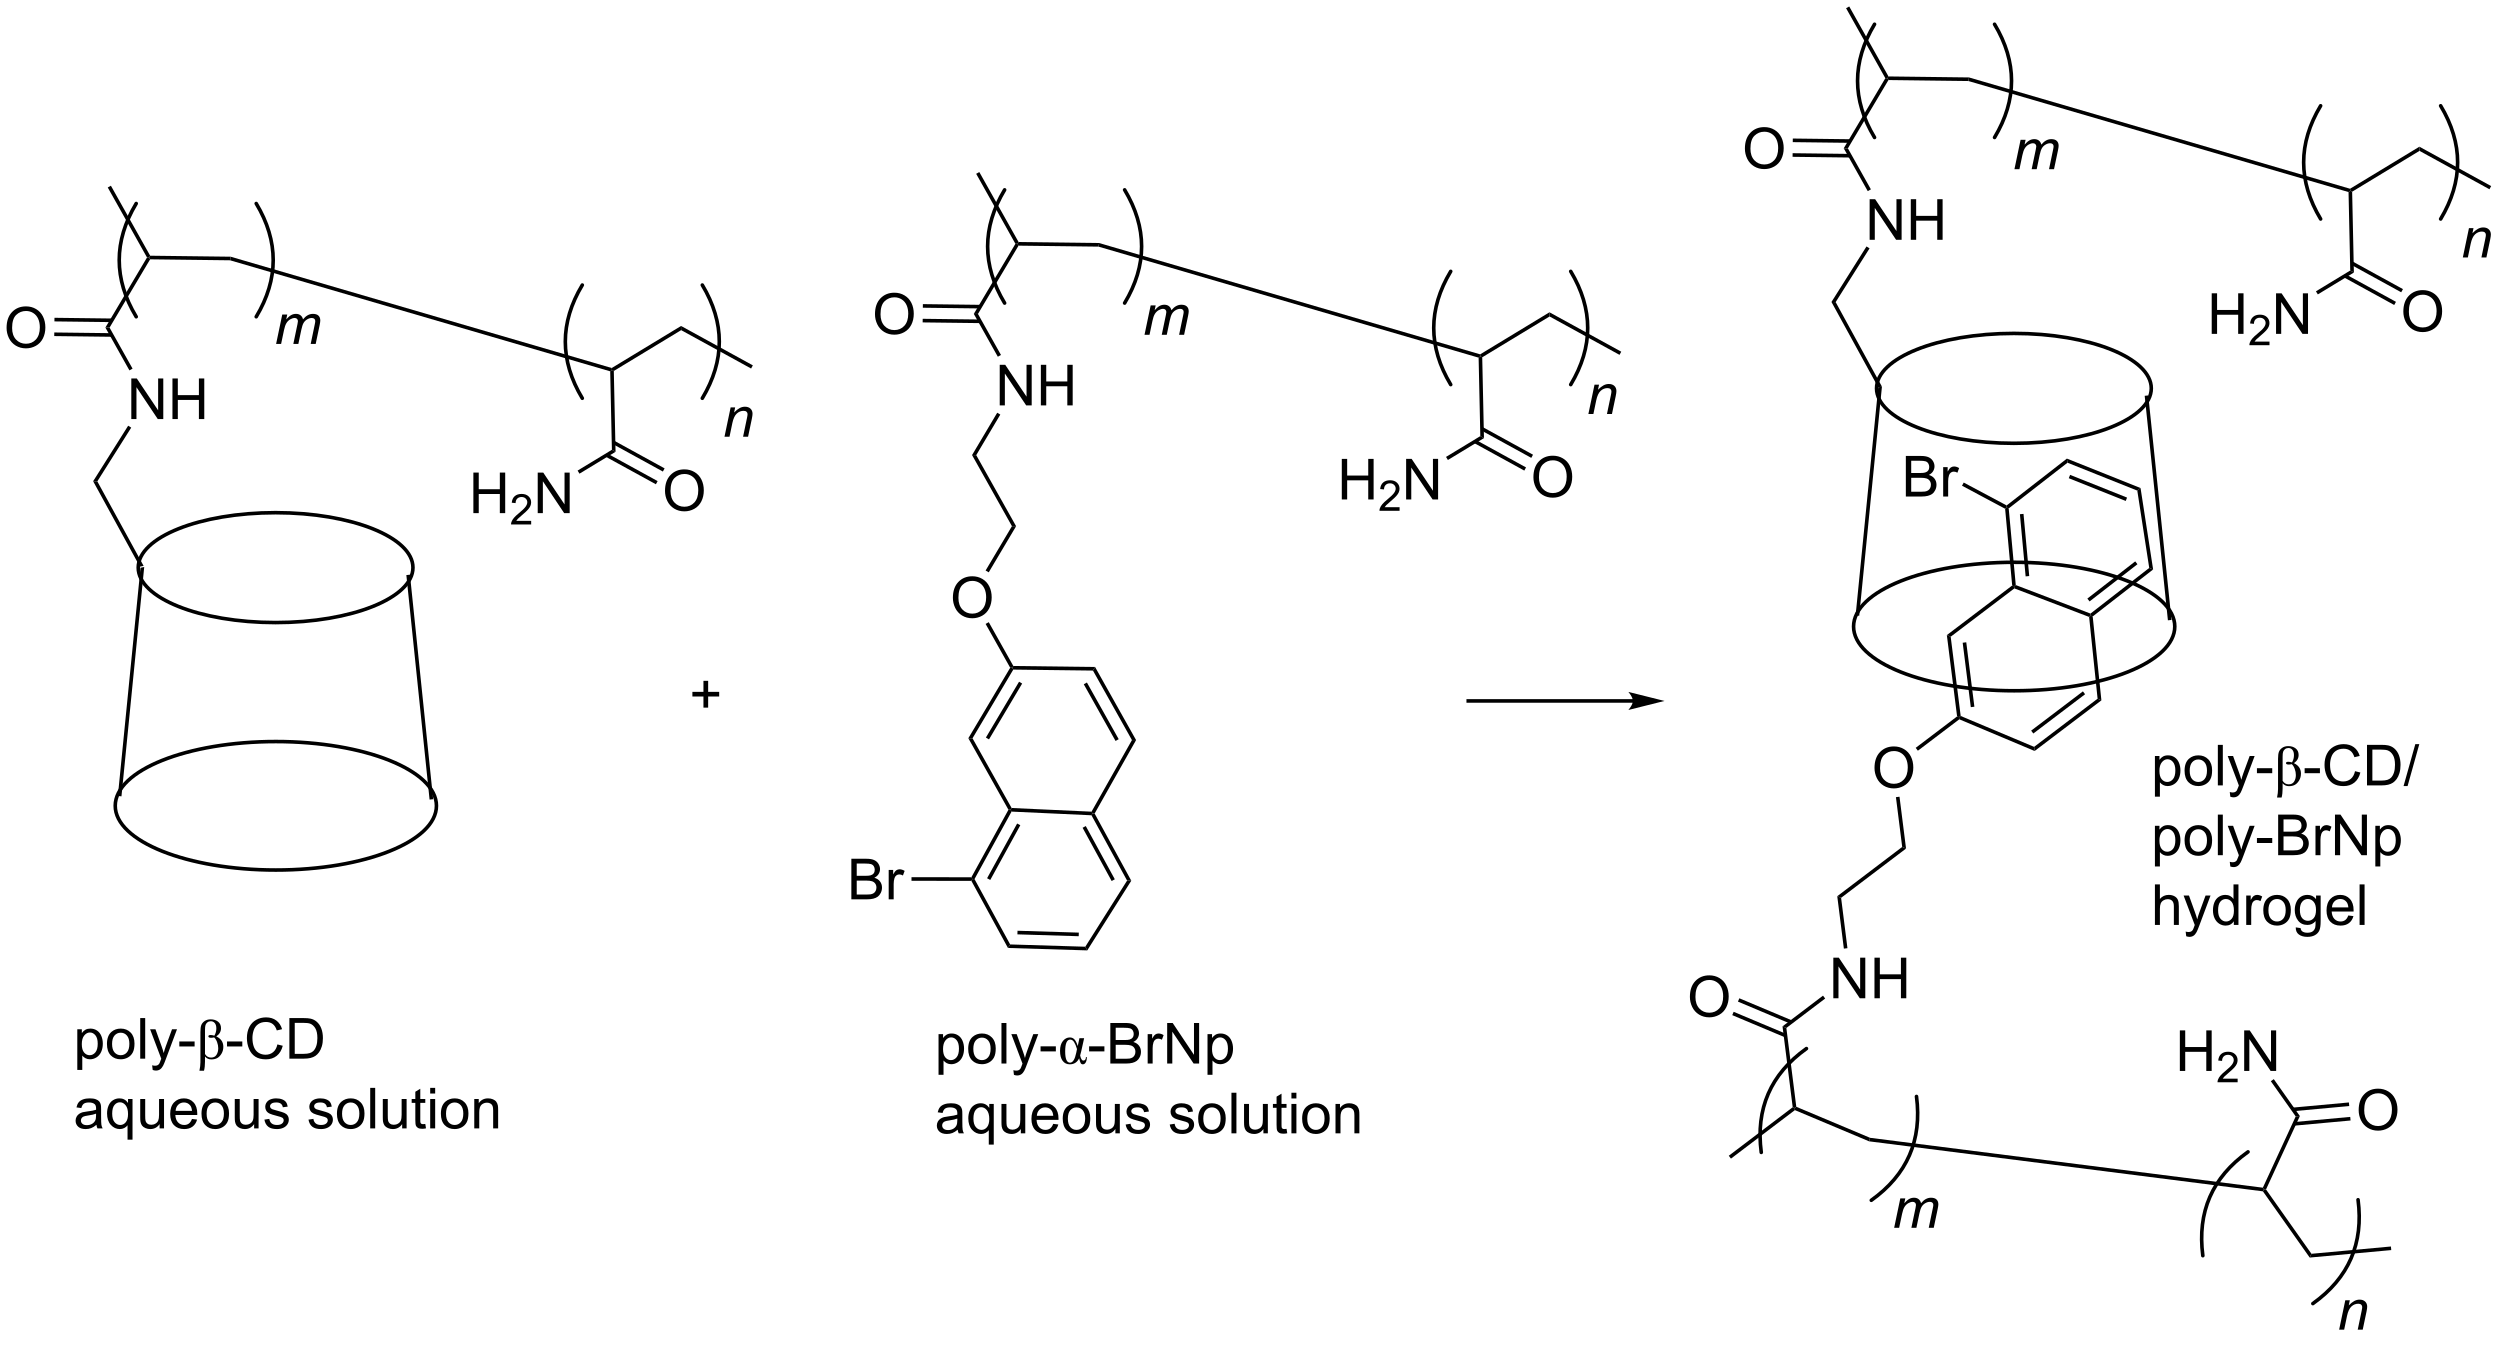 <?xml version="1.0" encoding="UTF-8"?>
<!DOCTYPE svg PUBLIC '-//W3C//DTD SVG 1.0//EN'
          'http://www.w3.org/TR/2001/REC-SVG-20010904/DTD/svg10.dtd'>
<svg stroke-dasharray="none" shape-rendering="auto" xmlns="http://www.w3.org/2000/svg" font-family="'Dialog'" text-rendering="auto" width="90" fill-opacity="1" color-interpolation="auto" color-rendering="auto" preserveAspectRatio="xMidYMid meet" font-size="12px" viewBox="0 0 90 49" fill="black" xmlns:xlink="http://www.w3.org/1999/xlink" stroke="black" image-rendering="auto" stroke-miterlimit="10" stroke-linecap="square" stroke-linejoin="miter" font-style="normal" stroke-width="1" height="49" stroke-dashoffset="0" font-weight="normal" stroke-opacity="1"
><!--Generated by the Batik Graphics2D SVG Generator--><defs id="genericDefs"
  /><g
  ><defs id="defs1"
    ><clipPath clipPathUnits="userSpaceOnUse" id="clipPath1"
      ><path d="M1.032 0.633 L363.831 0.633 L363.831 194.783 L1.032 194.783 L1.032 0.633 Z"
      /></clipPath
      ><clipPath clipPathUnits="userSpaceOnUse" id="clipPath2"
      ><path d="M69.477 93.856 L69.477 282.608 L422.189 282.608 L422.189 93.856 Z"
      /></clipPath
    ></defs
    ><g transform="scale(0.248,0.248) translate(-1.032,-0.633) matrix(1.029,0,0,1.029,-70.433,-95.908)"
    ><path d="M86.586 206.16 L86.078 206.109 L89.273 173.914 L89.796 173.807 Z" stroke="none" clip-path="url(#clipPath2)"
    /></g
    ><g transform="matrix(0.255,0,0,0.255,-17.728,-23.949)"
    ><path d="M130.674 206.748 L130.167 206.8 L126.889 175.104 L127.397 175.052 Z" stroke="none" clip-path="url(#clipPath2)"
    /></g
    ><g stroke-width="0.51" transform="matrix(0.255,0,0,0.255,-17.728,-23.949)"
    ><path fill="none" d="M108.464 198.607 C120.987 198.607 131.138 202.668 131.138 207.677 C131.138 212.686 120.987 216.747 108.464 216.747 C95.941 216.747 85.79 212.686 85.79 207.677 C85.79 202.668 95.941 198.607 108.464 198.607" clip-path="url(#clipPath2)"
    /></g
    ><g stroke-width="0.51" transform="matrix(0.255,0,0,0.255,-17.728,-23.949)"
    ><path fill="none" d="M108.428 166.296 C119.139 166.296 127.821 169.769 127.821 174.053 C127.821 178.337 119.139 181.81 108.428 181.81 C97.717 181.81 89.034 178.337 89.034 174.053 C89.034 169.769 97.717 166.296 108.428 166.296" clip-path="url(#clipPath2)"
    /></g
    ><g transform="matrix(0.255,0,0,0.255,-17.728,-23.949)"
    ><path d="M211.892 208.236 L212.184 208.235 L212.331 208.497 L207.098 218.023 L206.807 218.022 L206.656 217.767 ZM213.119 210.178 L208.875 217.903 L209.322 218.148 L213.566 210.423 Z" stroke="none" clip-path="url(#clipPath2)"
    /></g
    ><g transform="matrix(0.255,0,0,0.255,-17.728,-23.949)"
    ><path d="M206.656 218.277 L206.807 218.022 L207.098 218.023 L212.133 227.249 L211.825 227.75 Z" stroke="none" clip-path="url(#clipPath2)"
    /></g
    ><g transform="matrix(0.255,0,0,0.255,-17.728,-23.949)"
    ><path d="M211.825 227.75 L212.133 227.249 L222.74 227.572 L223.016 228.091 ZM213.155 225.827 L221.81 226.091 L221.825 225.581 L213.171 225.317 Z" stroke="none" clip-path="url(#clipPath2)"
    /></g
    ><g transform="matrix(0.255,0,0,0.255,-17.728,-23.949)"
    ><path d="M223.016 228.091 L222.74 227.572 L228.641 218.236 L229.232 218.255 Z" stroke="none" clip-path="url(#clipPath2)"
    /></g
    ><g transform="matrix(0.255,0,0,0.255,-17.728,-23.949)"
    ><path d="M229.232 218.255 L228.641 218.236 L223.61 209.016 L223.765 208.768 L224.057 208.77 ZM226.907 218.051 L222.807 210.537 L222.359 210.781 L226.459 218.295 Z" stroke="none" clip-path="url(#clipPath2)"
    /></g
    ><g transform="matrix(0.255,0,0,0.255,-17.728,-23.949)"
    ><path d="M212.331 208.497 L212.184 208.235 L212.337 207.987 L223.62 208.506 L223.765 208.768 L223.61 209.016 Z" stroke="none" clip-path="url(#clipPath2)"
    /></g
    ><g transform="matrix(0.255,0,0,0.255,-17.728,-23.949)"
    ><path d="M212.337 207.987 L212.184 208.235 L211.892 208.236 L206.227 198.139 L206.816 198.146 Z" stroke="none" clip-path="url(#clipPath2)"
    /></g
    ><g transform="matrix(0.255,0,0,0.255,-17.728,-23.949)"
    ><path d="M206.816 198.146 L206.227 198.139 L212.137 188.189 L212.431 188.192 L212.575 188.449 ZM209.146 198.302 L213.827 190.42 L213.389 190.16 L208.707 198.042 Z" stroke="none" clip-path="url(#clipPath2)"
    /></g
    ><g transform="matrix(0.255,0,0,0.255,-17.728,-23.949)"
    ><path d="M204.048 178.313 Q204.048 176.886 204.813 176.082 Q205.579 175.274 206.79 175.274 Q207.582 175.274 208.217 175.654 Q208.855 176.032 209.188 176.709 Q209.524 177.386 209.524 178.245 Q209.524 179.118 209.173 179.805 Q208.821 180.493 208.175 180.847 Q207.532 181.201 206.785 181.201 Q205.977 181.201 205.339 180.811 Q204.704 180.417 204.376 179.743 Q204.048 179.066 204.048 178.313 ZM204.829 178.324 Q204.829 179.36 205.384 179.957 Q205.941 180.55 206.782 180.55 Q207.636 180.55 208.188 179.949 Q208.743 179.347 208.743 178.243 Q208.743 177.542 208.506 177.022 Q208.269 176.501 207.813 176.214 Q207.36 175.925 206.793 175.925 Q205.988 175.925 205.407 176.48 Q204.829 177.032 204.829 178.324 Z" stroke="none" clip-path="url(#clipPath2)"
    /></g
    ><g transform="matrix(0.255,0,0,0.255,-17.728,-23.949)"
    ><path d="M212.582 187.939 L212.431 188.192 L212.137 188.189 L208.667 182.003 L209.112 181.754 Z" stroke="none" clip-path="url(#clipPath2)"
    /></g
    ><g transform="matrix(0.255,0,0,0.255,-17.728,-23.949)"
    ><path d="M212.575 188.449 L212.431 188.192 L212.582 187.939 L224.121 188.082 L223.821 188.588 Z" stroke="none" clip-path="url(#clipPath2)"
    /></g
    ><g transform="matrix(0.255,0,0,0.255,-17.728,-23.949)"
    ><path d="M223.821 188.588 L224.121 188.082 L229.91 198.4 L229.325 198.399 ZM222.524 190.522 L227.011 198.522 L227.456 198.272 L222.969 190.272 Z" stroke="none" clip-path="url(#clipPath2)"
    /></g
    ><g transform="matrix(0.255,0,0,0.255,-17.728,-23.949)"
    ><path d="M229.325 198.399 L229.91 198.4 L224.057 208.77 L223.765 208.768 L223.62 208.506 Z" stroke="none" clip-path="url(#clipPath2)"
    /></g
    ><g transform="matrix(0.255,0,0,0.255,-17.728,-23.949)"
    ><path d="M189.713 220.882 L189.713 215.155 L191.861 215.155 Q192.518 215.155 192.913 215.33 Q193.312 215.502 193.536 215.864 Q193.76 216.226 193.76 216.619 Q193.76 216.986 193.559 217.311 Q193.361 217.634 192.96 217.835 Q193.478 217.986 193.757 218.353 Q194.038 218.72 194.038 219.22 Q194.038 219.624 193.867 219.97 Q193.697 220.314 193.447 220.502 Q193.197 220.689 192.82 220.785 Q192.445 220.882 191.898 220.882 L189.713 220.882 ZM190.471 217.561 L191.71 217.561 Q192.213 217.561 192.432 217.494 Q192.721 217.408 192.867 217.21 Q193.015 217.009 193.015 216.71 Q193.015 216.423 192.877 216.207 Q192.742 215.991 192.486 215.91 Q192.234 215.83 191.617 215.83 L190.471 215.83 L190.471 217.561 ZM190.471 220.205 L191.898 220.205 Q192.265 220.205 192.413 220.179 Q192.674 220.132 192.848 220.022 Q193.025 219.913 193.137 219.705 Q193.252 219.494 193.252 219.22 Q193.252 218.9 193.088 218.666 Q192.924 218.429 192.632 218.332 Q192.343 218.236 191.796 218.236 L190.471 218.236 L190.471 220.205 ZM194.984 220.882 L194.984 216.733 L195.617 216.733 L195.617 217.361 Q195.859 216.921 196.062 216.78 Q196.268 216.64 196.515 216.64 Q196.869 216.64 197.236 216.866 L196.994 217.517 Q196.736 217.366 196.478 217.366 Q196.249 217.366 196.064 217.504 Q195.882 217.642 195.804 217.89 Q195.687 218.265 195.687 218.71 L195.687 220.882 L194.984 220.882 Z" stroke="none" clip-path="url(#clipPath2)"
    /></g
    ><g transform="matrix(0.255,0,0,0.255,-17.728,-23.949)"
    ><path d="M206.656 217.767 L206.807 218.022 L206.656 218.277 L198.203 218.266 L198.204 217.755 Z" stroke="none" clip-path="url(#clipPath2)"
    /></g
    ><g transform="matrix(0.255,0,0,0.255,-17.728,-23.949)"
    ><path d="M209.106 174.719 L208.667 174.459 L212.384 168.201 L212.973 168.208 Z" stroke="none" clip-path="url(#clipPath2)"
    /></g
    ><g transform="matrix(0.255,0,0,0.255,-17.728,-23.949)"
    ><path d="M212.973 168.208 L212.384 168.201 L206.753 158.164 L207.342 158.171 Z" stroke="none" clip-path="url(#clipPath2)"
    /></g
    ><g transform="matrix(0.255,0,0,0.255,-17.728,-23.949)"
    ><path d="M210.659 151.148 L210.659 145.421 L211.437 145.421 L214.445 149.916 L214.445 145.421 L215.172 145.421 L215.172 151.148 L214.393 151.148 L211.385 146.648 L211.385 151.148 L210.659 151.148 ZM216.467 151.148 L216.467 145.421 L217.225 145.421 L217.225 147.773 L220.202 147.773 L220.202 145.421 L220.959 145.421 L220.959 151.148 L220.202 151.148 L220.202 148.447 L217.225 148.447 L217.225 151.148 L216.467 151.148 Z" stroke="none" clip-path="url(#clipPath2)"
    /></g
    ><g transform="matrix(0.255,0,0,0.255,-17.728,-23.949)"
    ><path d="M207.342 158.171 L206.753 158.164 L210.304 152.186 L210.742 152.446 Z" stroke="none" clip-path="url(#clipPath2)"
    /></g
    ><g transform="matrix(0.255,0,0,0.255,-17.728,-23.949)"
    ><path d="M210.836 144.03 L210.391 144.279 L206.999 138.232 L207.588 138.239 Z" stroke="none" clip-path="url(#clipPath2)"
    /></g
    ><g transform="matrix(0.255,0,0,0.255,-17.728,-23.949)"
    ><path d="M207.588 138.239 L206.999 138.232 L212.876 128.337 L213.171 128.341 L213.315 128.598 Z" stroke="none" clip-path="url(#clipPath2)"
    /></g
    ><g transform="matrix(0.255,0,0,0.255,-17.728,-23.949)"
    ><path d="M193.049 138.279 Q193.049 136.852 193.814 136.048 Q194.58 135.24 195.791 135.24 Q196.583 135.24 197.218 135.621 Q197.856 135.998 198.189 136.675 Q198.525 137.352 198.525 138.212 Q198.525 139.084 198.174 139.772 Q197.822 140.459 197.176 140.813 Q196.533 141.167 195.786 141.167 Q194.978 141.167 194.34 140.777 Q193.705 140.384 193.377 139.709 Q193.049 139.032 193.049 138.279 ZM193.83 138.29 Q193.83 139.326 194.385 139.923 Q194.942 140.516 195.783 140.516 Q196.637 140.516 197.189 139.915 Q197.744 139.313 197.744 138.209 Q197.744 137.509 197.507 136.988 Q197.27 136.467 196.814 136.18 Q196.361 135.891 195.794 135.891 Q194.989 135.891 194.408 136.446 Q193.83 136.998 193.83 138.29 Z" stroke="none" clip-path="url(#clipPath2)"
    /></g
    ><g transform="matrix(0.255,0,0,0.255,-17.728,-23.949)"
    ><path d="M207.907 136.952 L199.81 136.852 L199.804 137.362 L207.901 137.462 ZM207.882 139.024 L199.785 138.924 L199.778 139.434 L207.876 139.534 Z" stroke="none" clip-path="url(#clipPath2)"
    /></g
    ><g transform="matrix(0.255,0,0,0.255,-17.728,-23.949)"
    ><path d="M213.321 128.087 L213.171 128.341 L212.876 128.337 L207.333 118.456 L207.778 118.207 Z" stroke="none" clip-path="url(#clipPath2)"
    /></g
    ><g transform="matrix(0.255,0,0,0.255,-17.728,-23.949)"
    ><path d="M213.315 128.598 L213.171 128.341 L213.321 128.087 L224.685 128.228 L224.608 128.737 Z" stroke="none" clip-path="url(#clipPath2)"
    /></g
    ><g transform="matrix(0.255,0,0,0.255,-17.728,-23.949)"
    ><path d="M224.608 128.737 L224.685 128.228 L278.482 143.942 L278.518 144.218 L278.267 144.411 Z" stroke="none" clip-path="url(#clipPath2)"
    /></g
    ><g transform="matrix(0.255,0,0,0.255,-17.728,-23.949)"
    ><path d="M278.267 144.411 L278.518 144.218 L278.777 144.36 L279.023 155.77 L278.507 155.487 Z" stroke="none" clip-path="url(#clipPath2)"
    /></g
    ><g transform="matrix(0.255,0,0,0.255,-17.728,-23.949)"
    ><path d="M278.777 144.36 L278.518 144.218 L278.482 143.942 L288.27 138.005 L288.283 138.594 Z" stroke="none" clip-path="url(#clipPath2)"
    /></g
    ><g transform="matrix(0.255,0,0,0.255,-17.728,-23.949)"
    ><path d="M286.004 161.291 Q286.004 159.864 286.77 159.059 Q287.536 158.252 288.746 158.252 Q289.538 158.252 290.173 158.632 Q290.812 159.009 291.145 159.686 Q291.481 160.364 291.481 161.223 Q291.481 162.095 291.129 162.783 Q290.778 163.47 290.132 163.825 Q289.489 164.179 288.741 164.179 Q287.934 164.179 287.296 163.788 Q286.661 163.395 286.332 162.72 Q286.004 162.043 286.004 161.291 ZM286.786 161.301 Q286.786 162.338 287.34 162.934 Q287.897 163.528 288.739 163.528 Q289.593 163.528 290.145 162.926 Q290.7 162.325 290.7 161.22 Q290.7 160.52 290.463 159.999 Q290.226 159.478 289.77 159.192 Q289.317 158.903 288.749 158.903 Q287.944 158.903 287.364 159.457 Q286.786 160.009 286.786 161.301 Z" stroke="none" clip-path="url(#clipPath2)"
    /></g
    ><g transform="matrix(0.255,0,0,0.255,-17.728,-23.949)"
    ><path d="M277.631 156.465 L284.717 160.355 L284.962 159.908 L277.876 156.018 ZM278.616 154.669 L285.703 158.559 L285.948 158.112 L278.862 154.222 Z" stroke="none" clip-path="url(#clipPath2)"
    /></g
    ><g transform="matrix(0.255,0,0,0.255,-17.728,-23.949)"
    ><path d="M258.951 164.43 L258.951 158.703 L259.709 158.703 L259.709 161.055 L262.685 161.055 L262.685 158.703 L263.443 158.703 L263.443 164.43 L262.685 164.43 L262.685 161.73 L259.709 161.73 L259.709 164.43 L258.951 164.43 Z" stroke="none" clip-path="url(#clipPath2)"
    /></g
    ><g transform="matrix(0.255,0,0,0.255,-17.728,-23.949)"
    ><path d="M267.109 165.522 L267.109 166.03 L264.269 166.03 Q264.263 165.839 264.332 165.663 Q264.439 165.374 264.677 165.093 Q264.918 164.811 265.369 164.442 Q266.068 163.868 266.314 163.532 Q266.56 163.196 266.56 162.897 Q266.56 162.585 266.335 162.37 Q266.113 162.153 265.752 162.153 Q265.371 162.153 265.142 162.382 Q264.914 162.61 264.912 163.014 L264.369 162.96 Q264.425 162.352 264.789 162.036 Q265.152 161.718 265.763 161.718 Q266.382 161.718 266.742 162.061 Q267.103 162.403 267.103 162.909 Q267.103 163.167 266.998 163.417 Q266.892 163.665 266.646 163.94 Q266.402 164.215 265.834 164.696 Q265.359 165.095 265.224 165.237 Q265.089 165.38 265.002 165.522 L267.109 165.522 Z" stroke="none" clip-path="url(#clipPath2)"
    /></g
    ><g transform="matrix(0.255,0,0,0.255,-17.728,-23.949)"
    ><path d="M268.034 164.43 L268.034 158.703 L268.812 158.703 L271.82 163.198 L271.82 158.703 L272.547 158.703 L272.547 164.43 L271.768 164.43 L268.76 159.93 L268.76 164.43 L268.034 164.43 Z" stroke="none" clip-path="url(#clipPath2)"
    /></g
    ><g transform="matrix(0.255,0,0,0.255,-17.728,-23.949)"
    ><path d="M278.507 155.487 L279.023 155.77 L273.93 158.859 L273.666 158.422 Z" stroke="none" clip-path="url(#clipPath2)"
    /></g
    ><g transform="matrix(0.255,0,0,0.255,-17.728,-23.949)"
    ><path d="M288.283 138.594 L288.27 138.005 L298.404 143.568 L298.159 144.015 Z" stroke="none" clip-path="url(#clipPath2)"
    /></g
    ><g stroke-width="0.51" transform="matrix(0.255,0,0,0.255,-17.728,-23.949)" stroke-linejoin="round" stroke-linecap="round"
    ><path fill="none" d="M228.293 136.704 Q233.088 128.712 228.293 120.72" clip-path="url(#clipPath2)"
    /></g
    ><g stroke-width="0.51" transform="matrix(0.255,0,0,0.255,-17.728,-23.949)" stroke-linejoin="round" stroke-linecap="round"
    ><path fill="none" d="M211.35 120.72 Q206.554 128.712 211.35 136.704" clip-path="url(#clipPath2)"
    /></g
    ><g stroke-width="0.51" transform="matrix(0.255,0,0,0.255,-17.728,-23.949)" stroke-linejoin="round" stroke-linecap="round"
    ><path fill="none" d="M291.271 148.213 Q296.066 140.221 291.271 132.229" clip-path="url(#clipPath2)"
    /></g
    ><g stroke-width="0.51" transform="matrix(0.255,0,0,0.255,-17.728,-23.949)" stroke-linejoin="round" stroke-linecap="round"
    ><path fill="none" d="M274.328 132.229 Q269.533 140.221 274.328 148.213" clip-path="url(#clipPath2)"
    /></g
    ><g transform="matrix(0.255,0,0,0.255,-17.728,-23.949)"
    ><path d="M231.101 141.18 L231.969 137.032 L232.674 137.032 L232.531 137.714 Q232.924 137.274 233.234 137.107 Q233.547 136.938 233.909 136.938 Q234.297 136.938 234.555 137.143 Q234.815 137.347 234.898 137.714 Q235.214 137.323 235.562 137.131 Q235.914 136.938 236.299 136.938 Q236.82 136.938 237.078 137.185 Q237.339 137.43 237.339 137.875 Q237.339 138.065 237.25 138.508 L236.69 141.18 L235.984 141.18 L236.555 138.438 Q236.628 138.102 236.628 137.956 Q236.628 137.753 236.497 137.636 Q236.37 137.518 236.135 137.518 Q235.82 137.518 235.492 137.711 Q235.164 137.901 234.982 138.214 Q234.799 138.524 234.664 139.167 L234.242 141.18 L233.534 141.18 L234.12 138.378 Q234.182 138.094 234.182 137.972 Q234.182 137.768 234.055 137.643 Q233.93 137.518 233.726 137.518 Q233.424 137.518 233.094 137.711 Q232.766 137.901 232.557 138.245 Q232.351 138.586 232.219 139.219 L231.807 141.18 L231.101 141.18 Z" stroke="none" clip-path="url(#clipPath2)"
    /></g
    ><g transform="matrix(0.255,0,0,0.255,-17.728,-23.949)"
    ><path d="M293.762 152.369 L294.63 148.221 L295.27 148.221 L295.119 148.942 Q295.536 148.517 295.898 148.322 Q296.262 148.127 296.643 148.127 Q297.145 148.127 297.432 148.4 Q297.721 148.674 297.721 149.129 Q297.721 149.361 297.619 149.856 L297.091 152.369 L296.385 152.369 L296.934 149.739 Q297.018 149.356 297.018 149.174 Q297.018 148.965 296.874 148.838 Q296.731 148.708 296.463 148.708 Q295.919 148.708 295.494 149.098 Q295.072 149.489 294.872 150.439 L294.471 152.369 L293.762 152.369 Z" stroke="none" clip-path="url(#clipPath2)"
    /></g
    ><g transform="matrix(0.255,0,0,0.255,-17.728,-23.949)"
    ><path d="M202.021 245.656 L202.021 239.917 L202.662 239.917 L202.662 240.456 Q202.889 240.138 203.173 239.982 Q203.459 239.823 203.865 239.823 Q204.396 239.823 204.803 240.097 Q205.209 240.37 205.415 240.868 Q205.623 241.365 205.623 241.959 Q205.623 242.597 205.394 243.107 Q205.165 243.615 204.73 243.888 Q204.295 244.159 203.813 244.159 Q203.462 244.159 203.183 244.011 Q202.904 243.862 202.725 243.636 L202.725 245.656 L202.021 245.656 ZM202.657 242.013 Q202.657 242.815 202.98 243.198 Q203.305 243.581 203.766 243.581 Q204.235 243.581 204.568 243.185 Q204.904 242.787 204.904 241.956 Q204.904 241.162 204.576 240.768 Q204.251 240.373 203.798 240.373 Q203.35 240.373 203.003 240.795 Q202.657 241.214 202.657 242.013 ZM206.208 241.99 Q206.208 240.839 206.848 240.284 Q207.385 239.823 208.153 239.823 Q209.01 239.823 209.551 240.383 Q210.096 240.943 210.096 241.933 Q210.096 242.732 209.853 243.193 Q209.614 243.651 209.156 243.906 Q208.697 244.159 208.153 244.159 Q207.283 244.159 206.744 243.602 Q206.208 243.042 206.208 241.99 ZM206.932 241.99 Q206.932 242.787 207.278 243.185 Q207.627 243.581 208.153 243.581 Q208.676 243.581 209.023 243.183 Q209.372 242.784 209.372 241.966 Q209.372 241.198 209.023 240.802 Q208.674 240.404 208.153 240.404 Q207.627 240.404 207.278 240.8 Q206.932 241.193 206.932 241.99 ZM210.904 244.065 L210.904 238.339 L211.607 238.339 L211.607 244.065 L210.904 244.065 ZM212.666 245.664 L212.588 245.003 Q212.817 245.065 212.989 245.065 Q213.223 245.065 213.364 244.987 Q213.505 244.909 213.596 244.768 Q213.661 244.664 213.809 244.245 Q213.83 244.188 213.872 244.073 L212.299 239.917 L213.057 239.917 L213.919 242.318 Q214.088 242.776 214.221 243.279 Q214.34 242.795 214.51 242.334 L215.395 239.917 L216.098 239.917 L214.52 244.136 Q214.268 244.821 214.127 245.078 Q213.939 245.425 213.697 245.586 Q213.455 245.75 213.119 245.75 Q212.916 245.75 212.666 245.664 ZM216.424 242.347 L216.424 241.638 L218.583 241.638 L218.583 242.347 L216.424 242.347 Z" stroke="none" clip-path="url(#clipPath2)"
    /></g
    ><g transform="matrix(0.255,0,0,0.255,-17.728,-23.949)"
    ><path d="M221.911 240.487 L222.575 240.487 L222.174 242.295 Q222.057 242.81 222.012 242.927 Q222.169 243.646 222.465 243.646 Q222.817 243.646 222.83 243.162 L222.971 243.162 Q222.958 243.615 222.804 243.896 Q222.65 244.175 222.4 244.175 Q222.192 244.175 222.09 244.008 Q221.989 243.839 221.872 243.318 Q221.465 244.175 220.544 244.175 Q219.916 244.175 219.544 243.685 Q219.174 243.193 219.174 242.279 Q219.174 241.381 219.58 240.881 Q219.986 240.381 220.557 240.381 Q220.958 240.381 221.215 240.667 Q221.473 240.951 221.674 241.597 L221.911 240.487 ZM221.567 242.018 Q221.385 241.388 221.158 241.037 Q220.932 240.683 220.614 240.683 Q219.9 240.683 219.9 242.355 Q219.9 243.94 220.583 243.94 Q221.177 243.94 221.463 242.542 L221.567 242.018 Z" stroke="none" clip-path="url(#clipPath2)"
    /></g
    ><g transform="matrix(0.255,0,0,0.255,-17.728,-23.949)"
    ><path d="M223.279 242.347 L223.279 241.638 L225.438 241.638 L225.438 242.347 L223.279 242.347 ZM226.274 244.065 L226.274 238.339 L228.423 238.339 Q229.079 238.339 229.475 238.513 Q229.873 238.685 230.097 239.047 Q230.321 239.409 230.321 239.802 Q230.321 240.17 230.12 240.495 Q229.923 240.818 229.522 241.018 Q230.04 241.17 230.318 241.537 Q230.6 241.904 230.6 242.404 Q230.6 242.808 230.428 243.154 Q230.258 243.498 230.008 243.685 Q229.758 243.873 229.381 243.969 Q229.006 244.065 228.459 244.065 L226.274 244.065 ZM227.032 240.745 L228.272 240.745 Q228.774 240.745 228.993 240.677 Q229.282 240.591 229.428 240.393 Q229.576 240.193 229.576 239.893 Q229.576 239.607 229.438 239.391 Q229.303 239.175 229.048 239.094 Q228.795 239.013 228.178 239.013 L227.032 239.013 L227.032 240.745 ZM227.032 243.388 L228.459 243.388 Q228.826 243.388 228.975 243.362 Q229.235 243.315 229.41 243.206 Q229.587 243.097 229.699 242.888 Q229.813 242.677 229.813 242.404 Q229.813 242.084 229.649 241.849 Q229.485 241.612 229.193 241.516 Q228.904 241.42 228.357 241.42 L227.032 241.42 L227.032 243.388 ZM231.545 244.065 L231.545 239.917 L232.178 239.917 L232.178 240.545 Q232.42 240.105 232.623 239.964 Q232.829 239.823 233.076 239.823 Q233.43 239.823 233.798 240.05 L233.555 240.701 Q233.298 240.55 233.04 240.55 Q232.81 240.55 232.626 240.688 Q232.443 240.826 232.365 241.073 Q232.248 241.448 232.248 241.893 L232.248 244.065 L231.545 244.065 ZM234.298 244.065 L234.298 238.339 L235.076 238.339 L238.084 242.834 L238.084 238.339 L238.81 238.339 L238.81 244.065 L238.032 244.065 L235.024 239.565 L235.024 244.065 L234.298 244.065 ZM239.994 245.656 L239.994 239.917 L240.635 239.917 L240.635 240.456 Q240.861 240.138 241.145 239.982 Q241.432 239.823 241.838 239.823 Q242.369 239.823 242.775 240.097 Q243.182 240.37 243.387 240.868 Q243.596 241.365 243.596 241.959 Q243.596 242.597 243.367 243.107 Q243.137 243.615 242.702 243.888 Q242.268 244.159 241.786 244.159 Q241.434 244.159 241.156 244.011 Q240.877 243.862 240.697 243.636 L240.697 245.656 L239.994 245.656 ZM240.63 242.013 Q240.63 242.815 240.952 243.198 Q241.278 243.581 241.739 243.581 Q242.208 243.581 242.541 243.185 Q242.877 242.787 242.877 241.956 Q242.877 241.162 242.549 240.768 Q242.223 240.373 241.77 240.373 Q241.322 240.373 240.976 240.795 Q240.63 241.214 240.63 242.013 Z" stroke="none" clip-path="url(#clipPath2)"
    /></g
    ><g transform="matrix(0.255,0,0,0.255,-17.728,-23.949)"
    ><path d="M204.727 253.402 Q204.337 253.736 203.975 253.874 Q203.615 254.009 203.201 254.009 Q202.516 254.009 202.149 253.676 Q201.782 253.34 201.782 252.822 Q201.782 252.517 201.92 252.264 Q202.06 252.012 202.285 251.861 Q202.508 251.707 202.79 251.629 Q202.998 251.574 203.415 251.525 Q204.266 251.423 204.67 251.283 Q204.673 251.137 204.673 251.098 Q204.673 250.668 204.475 250.494 Q204.204 250.254 203.673 250.254 Q203.178 250.254 202.941 250.428 Q202.704 250.603 202.592 251.043 L201.904 250.949 Q201.998 250.509 202.212 250.238 Q202.428 249.965 202.834 249.819 Q203.24 249.673 203.774 249.673 Q204.305 249.673 204.636 249.798 Q204.969 249.923 205.126 250.113 Q205.282 250.301 205.344 250.59 Q205.381 250.77 205.381 251.238 L205.381 252.176 Q205.381 253.158 205.425 253.418 Q205.469 253.676 205.602 253.915 L204.868 253.915 Q204.758 253.697 204.727 253.402 ZM204.67 251.832 Q204.287 251.988 203.521 252.098 Q203.087 252.16 202.907 252.238 Q202.727 252.316 202.628 252.468 Q202.532 252.619 202.532 252.801 Q202.532 253.082 202.745 253.27 Q202.959 253.457 203.368 253.457 Q203.774 253.457 204.089 253.28 Q204.407 253.103 204.555 252.793 Q204.67 252.556 204.67 252.09 L204.67 251.832 ZM209.114 255.506 L209.114 253.473 Q208.95 253.704 208.656 253.858 Q208.361 254.009 208.028 254.009 Q207.291 254.009 206.757 253.421 Q206.223 252.829 206.223 251.801 Q206.223 251.176 206.439 250.681 Q206.658 250.184 207.07 249.928 Q207.481 249.673 207.973 249.673 Q208.744 249.673 209.184 250.322 L209.184 249.767 L209.817 249.767 L209.817 255.506 L209.114 255.506 ZM206.947 251.829 Q206.947 252.629 207.283 253.03 Q207.619 253.431 208.088 253.431 Q208.536 253.431 208.859 253.051 Q209.184 252.668 209.184 251.892 Q209.184 251.064 208.843 250.647 Q208.502 250.228 208.041 250.228 Q207.583 250.228 207.265 250.616 Q206.947 251.004 206.947 251.829 ZM213.639 253.915 L213.639 253.306 Q213.154 254.009 212.321 254.009 Q211.954 254.009 211.636 253.869 Q211.318 253.728 211.162 253.514 Q211.008 253.301 210.946 252.994 Q210.904 252.785 210.904 252.337 L210.904 249.767 L211.607 249.767 L211.607 252.066 Q211.607 252.619 211.649 252.809 Q211.717 253.087 211.93 253.246 Q212.146 253.402 212.462 253.402 Q212.779 253.402 213.055 253.241 Q213.334 253.079 213.448 252.801 Q213.563 252.52 213.563 251.988 L213.563 249.767 L214.266 249.767 L214.266 253.915 L213.639 253.915 ZM218.208 252.579 L218.934 252.668 Q218.762 253.306 218.296 253.658 Q217.833 254.009 217.111 254.009 Q216.2 254.009 215.666 253.449 Q215.135 252.887 215.135 251.876 Q215.135 250.829 215.674 250.251 Q216.213 249.673 217.072 249.673 Q217.903 249.673 218.429 250.241 Q218.958 250.806 218.958 251.832 Q218.958 251.895 218.955 252.02 L215.861 252.02 Q215.9 252.704 216.247 253.069 Q216.596 253.431 217.114 253.431 Q217.502 253.431 217.775 253.228 Q218.049 253.025 218.208 252.579 ZM215.9 251.441 L218.215 251.441 Q218.169 250.918 217.95 250.658 Q217.614 250.251 217.08 250.251 Q216.596 250.251 216.265 250.577 Q215.934 250.9 215.9 251.441 ZM219.555 251.84 Q219.555 250.689 220.196 250.134 Q220.732 249.673 221.501 249.673 Q222.357 249.673 222.899 250.233 Q223.443 250.793 223.443 251.783 Q223.443 252.582 223.201 253.043 Q222.962 253.501 222.503 253.756 Q222.045 254.009 221.501 254.009 Q220.631 254.009 220.092 253.452 Q219.555 252.892 219.555 251.84 ZM220.279 251.84 Q220.279 252.637 220.626 253.035 Q220.975 253.431 221.501 253.431 Q222.024 253.431 222.37 253.033 Q222.719 252.634 222.719 251.816 Q222.719 251.048 222.37 250.652 Q222.021 250.254 221.501 250.254 Q220.975 250.254 220.626 250.65 Q220.279 251.043 220.279 251.84 ZM226.986 253.915 L226.986 253.306 Q226.502 254.009 225.669 254.009 Q225.301 254.009 224.984 253.869 Q224.666 253.728 224.51 253.514 Q224.356 253.301 224.294 252.994 Q224.252 252.785 224.252 252.337 L224.252 249.767 L224.955 249.767 L224.955 252.066 Q224.955 252.619 224.997 252.809 Q225.064 253.087 225.278 253.246 Q225.494 253.402 225.809 253.402 Q226.127 253.402 226.403 253.241 Q226.682 253.079 226.796 252.801 Q226.911 252.52 226.911 251.988 L226.911 249.767 L227.614 249.767 L227.614 253.915 L226.986 253.915 ZM228.435 252.676 L229.131 252.566 Q229.188 252.986 229.456 253.21 Q229.725 253.431 230.204 253.431 Q230.688 253.431 230.923 253.233 Q231.157 253.035 231.157 252.77 Q231.157 252.533 230.951 252.395 Q230.805 252.301 230.232 252.158 Q229.459 251.962 229.16 251.819 Q228.86 251.676 228.706 251.426 Q228.553 251.173 228.553 250.869 Q228.553 250.59 228.678 250.356 Q228.805 250.119 229.024 249.962 Q229.188 249.84 229.472 249.756 Q229.756 249.673 230.079 249.673 Q230.568 249.673 230.935 249.814 Q231.305 249.954 231.48 250.194 Q231.657 250.434 231.725 250.837 L231.037 250.931 Q230.99 250.611 230.764 250.431 Q230.54 250.251 230.131 250.251 Q229.646 250.251 229.438 250.413 Q229.232 250.572 229.232 250.785 Q229.232 250.923 229.318 251.033 Q229.404 251.145 229.587 251.22 Q229.693 251.259 230.209 251.4 Q230.954 251.598 231.248 251.725 Q231.545 251.853 231.712 252.095 Q231.881 252.337 231.881 252.697 Q231.881 253.048 231.675 253.358 Q231.469 253.668 231.081 253.84 Q230.696 254.009 230.209 254.009 Q229.399 254.009 228.975 253.673 Q228.553 253.337 228.435 252.676 ZM234.658 252.676 L235.353 252.566 Q235.411 252.986 235.679 253.21 Q235.947 253.431 236.426 253.431 Q236.911 253.431 237.145 253.233 Q237.38 253.035 237.38 252.77 Q237.38 252.533 237.174 252.395 Q237.028 252.301 236.455 252.158 Q235.682 251.962 235.382 251.819 Q235.083 251.676 234.929 251.426 Q234.775 251.173 234.775 250.869 Q234.775 250.59 234.9 250.356 Q235.028 250.119 235.247 249.962 Q235.411 249.84 235.695 249.756 Q235.978 249.673 236.301 249.673 Q236.791 249.673 237.158 249.814 Q237.528 249.954 237.702 250.194 Q237.88 250.434 237.947 250.837 L237.26 250.931 Q237.213 250.611 236.986 250.431 Q236.762 250.251 236.353 250.251 Q235.869 250.251 235.661 250.413 Q235.455 250.572 235.455 250.785 Q235.455 250.923 235.541 251.033 Q235.627 251.145 235.809 251.22 Q235.916 251.259 236.432 251.4 Q237.176 251.598 237.471 251.725 Q237.768 251.853 237.934 252.095 Q238.103 252.337 238.103 252.697 Q238.103 253.048 237.898 253.358 Q237.692 253.668 237.304 253.84 Q236.919 254.009 236.432 254.009 Q235.622 254.009 235.197 253.673 Q234.775 253.337 234.658 252.676 ZM238.676 251.84 Q238.676 250.689 239.317 250.134 Q239.853 249.673 240.622 249.673 Q241.478 249.673 242.02 250.233 Q242.564 250.793 242.564 251.783 Q242.564 252.582 242.322 253.043 Q242.083 253.501 241.624 253.756 Q241.166 254.009 240.622 254.009 Q239.752 254.009 239.213 253.452 Q238.676 252.892 238.676 251.84 ZM239.4 251.84 Q239.4 252.637 239.747 253.035 Q240.096 253.431 240.622 253.431 Q241.145 253.431 241.492 253.033 Q241.84 252.634 241.84 251.816 Q241.84 251.048 241.492 250.652 Q241.143 250.254 240.622 250.254 Q240.096 250.254 239.747 250.65 Q239.4 251.043 239.4 251.84 ZM243.373 253.915 L243.373 248.189 L244.076 248.189 L244.076 253.915 L243.373 253.915 ZM247.885 253.915 L247.885 253.306 Q247.4 254.009 246.567 254.009 Q246.2 254.009 245.882 253.869 Q245.564 253.728 245.408 253.514 Q245.255 253.301 245.192 252.994 Q245.15 252.785 245.15 252.337 L245.15 249.767 L245.853 249.767 L245.853 252.066 Q245.853 252.619 245.895 252.809 Q245.963 253.087 246.176 253.246 Q246.393 253.402 246.708 253.402 Q247.025 253.402 247.301 253.241 Q247.58 253.079 247.695 252.801 Q247.809 252.52 247.809 251.988 L247.809 249.767 L248.512 249.767 L248.512 253.915 L247.885 253.915 ZM251.149 253.285 L251.251 253.908 Q250.954 253.97 250.719 253.97 Q250.337 253.97 250.126 253.85 Q249.915 253.728 249.829 253.53 Q249.743 253.332 249.743 252.699 L249.743 250.314 L249.227 250.314 L249.227 249.767 L249.743 249.767 L249.743 248.738 L250.443 248.316 L250.443 249.767 L251.149 249.767 L251.149 250.314 L250.443 250.314 L250.443 252.738 Q250.443 253.04 250.48 253.126 Q250.516 253.212 250.6 253.264 Q250.685 253.314 250.842 253.314 Q250.959 253.314 251.149 253.285 ZM251.84 248.996 L251.84 248.189 L252.544 248.189 L252.544 248.996 L251.84 248.996 ZM251.84 253.915 L251.84 249.767 L252.544 249.767 L252.544 253.915 L251.84 253.915 ZM253.352 251.84 Q253.352 250.689 253.993 250.134 Q254.529 249.673 255.298 249.673 Q256.154 249.673 256.696 250.233 Q257.24 250.793 257.24 251.783 Q257.24 252.582 256.998 253.043 Q256.758 253.501 256.3 253.756 Q255.842 254.009 255.298 254.009 Q254.428 254.009 253.889 253.452 Q253.352 252.892 253.352 251.84 ZM254.076 251.84 Q254.076 252.637 254.423 253.035 Q254.771 253.431 255.298 253.431 Q255.821 253.431 256.167 253.033 Q256.516 252.634 256.516 251.816 Q256.516 251.048 256.167 250.652 Q255.818 250.254 255.298 250.254 Q254.771 250.254 254.423 250.65 Q254.076 251.043 254.076 251.84 ZM258.064 253.915 L258.064 249.767 L258.697 249.767 L258.697 250.356 Q259.153 249.673 260.017 249.673 Q260.392 249.673 260.705 249.809 Q261.02 249.941 261.176 250.16 Q261.333 250.379 261.395 250.681 Q261.434 250.876 261.434 251.363 L261.434 253.915 L260.731 253.915 L260.731 251.392 Q260.731 250.962 260.648 250.749 Q260.567 250.535 260.359 250.41 Q260.15 250.283 259.869 250.283 Q259.419 250.283 259.093 250.569 Q258.767 250.853 258.767 251.65 L258.767 253.915 L258.064 253.915 Z" stroke="none" clip-path="url(#clipPath2)"
    /></g
    ><g transform="matrix(0.255,0,0,0.255,-17.728,-23.949)"
    ><path d="M89.796 173.807 L89.273 173.914 L82.669 161.857 L83.26 161.875 Z" stroke="none" clip-path="url(#clipPath2)"
    /></g
    ><g transform="matrix(0.255,0,0,0.255,-17.728,-23.949)"
    ><path d="M88.059 153.078 L88.059 147.351 L88.838 147.351 L91.846 151.846 L91.846 147.351 L92.573 147.351 L92.573 153.078 L91.794 153.078 L88.786 148.578 L88.786 153.078 L88.059 153.078 ZM93.868 153.078 L93.868 147.351 L94.626 147.351 L94.626 149.703 L97.602 149.703 L97.602 147.351 L98.36 147.351 L98.36 153.078 L97.602 153.078 L97.602 150.378 L94.626 150.378 L94.626 153.078 L93.868 153.078 Z" stroke="none" clip-path="url(#clipPath2)"
    /></g
    ><g transform="matrix(0.255,0,0,0.255,-17.728,-23.949)"
    ><path d="M88.237 145.96 L87.792 146.209 L84.4 140.162 L84.989 140.17 Z" stroke="none" clip-path="url(#clipPath2)"
    /></g
    ><g transform="matrix(0.255,0,0,0.255,-17.728,-23.949)"
    ><path d="M84.989 140.17 L84.4 140.162 L90.277 130.267 L90.571 130.271 L90.716 130.528 Z" stroke="none" clip-path="url(#clipPath2)"
    /></g
    ><g transform="matrix(0.255,0,0,0.255,-17.728,-23.949)"
    ><path d="M70.45 140.21 Q70.45 138.783 71.215 137.978 Q71.981 137.171 73.192 137.171 Q73.983 137.171 74.619 137.551 Q75.257 137.929 75.59 138.606 Q75.926 139.283 75.926 140.142 Q75.926 141.014 75.575 141.702 Q75.223 142.389 74.577 142.744 Q73.934 143.098 73.186 143.098 Q72.379 143.098 71.741 142.707 Q71.106 142.314 70.778 141.639 Q70.45 140.962 70.45 140.21 ZM71.231 140.22 Q71.231 141.257 71.785 141.853 Q72.343 142.447 73.184 142.447 Q74.038 142.447 74.59 141.845 Q75.145 141.244 75.145 140.139 Q75.145 139.439 74.908 138.918 Q74.671 138.397 74.215 138.111 Q73.762 137.822 73.194 137.822 Q72.39 137.822 71.809 138.376 Q71.231 138.929 71.231 140.22 Z" stroke="none" clip-path="url(#clipPath2)"
    /></g
    ><g transform="matrix(0.255,0,0,0.255,-17.728,-23.949)"
    ><path d="M85.308 138.883 L77.211 138.782 L77.205 139.293 L85.302 139.393 ZM85.283 140.954 L77.185 140.854 L77.179 141.364 L85.276 141.464 Z" stroke="none" clip-path="url(#clipPath2)"
    /></g
    ><g transform="matrix(0.255,0,0,0.255,-17.728,-23.949)"
    ><path d="M90.722 130.018 L90.571 130.271 L90.277 130.267 L84.734 120.387 L85.179 120.137 Z" stroke="none" clip-path="url(#clipPath2)"
    /></g
    ><g transform="matrix(0.255,0,0,0.255,-17.728,-23.949)"
    ><path d="M90.716 130.528 L90.571 130.271 L90.722 130.018 L102.085 130.158 L102.009 130.667 Z" stroke="none" clip-path="url(#clipPath2)"
    /></g
    ><g transform="matrix(0.255,0,0,0.255,-17.728,-23.949)"
    ><path d="M102.009 130.667 L102.085 130.158 L155.883 145.872 L155.919 146.149 L155.668 146.341 Z" stroke="none" clip-path="url(#clipPath2)"
    /></g
    ><g transform="matrix(0.255,0,0,0.255,-17.728,-23.949)"
    ><path d="M155.668 146.341 L155.919 146.149 L156.177 146.29 L156.424 157.7 L155.907 157.417 Z" stroke="none" clip-path="url(#clipPath2)"
    /></g
    ><g transform="matrix(0.255,0,0,0.255,-17.728,-23.949)"
    ><path d="M156.177 146.29 L155.919 146.149 L155.883 145.872 L165.671 139.936 L165.684 140.525 Z" stroke="none" clip-path="url(#clipPath2)"
    /></g
    ><g transform="matrix(0.255,0,0,0.255,-17.728,-23.949)"
    ><path d="M163.405 163.221 Q163.405 161.794 164.171 160.989 Q164.936 160.182 166.147 160.182 Q166.939 160.182 167.574 160.562 Q168.212 160.94 168.546 161.617 Q168.882 162.294 168.882 163.153 Q168.882 164.026 168.53 164.713 Q168.179 165.401 167.533 165.755 Q166.889 166.109 166.142 166.109 Q165.335 166.109 164.697 165.718 Q164.061 165.325 163.733 164.651 Q163.405 163.974 163.405 163.221 ZM164.186 163.231 Q164.186 164.268 164.741 164.864 Q165.298 165.458 166.139 165.458 Q166.994 165.458 167.546 164.856 Q168.1 164.255 168.1 163.151 Q168.1 162.45 167.863 161.929 Q167.626 161.408 167.171 161.122 Q166.718 160.833 166.15 160.833 Q165.345 160.833 164.764 161.388 Q164.186 161.94 164.186 163.231 Z" stroke="none" clip-path="url(#clipPath2)"
    /></g
    ><g transform="matrix(0.255,0,0,0.255,-17.728,-23.949)"
    ><path d="M155.031 158.396 L162.118 162.285 L162.363 161.838 L155.277 157.948 ZM156.017 156.6 L163.103 160.49 L163.349 160.042 L156.263 156.153 Z" stroke="none" clip-path="url(#clipPath2)"
    /></g
    ><g transform="matrix(0.255,0,0,0.255,-17.728,-23.949)"
    ><path d="M136.351 166.36 L136.351 160.634 L137.109 160.634 L137.109 162.985 L140.086 162.985 L140.086 160.634 L140.844 160.634 L140.844 166.36 L140.086 166.36 L140.086 163.66 L137.109 163.66 L137.109 166.36 L136.351 166.36 Z" stroke="none" clip-path="url(#clipPath2)"
    /></g
    ><g transform="matrix(0.255,0,0,0.255,-17.728,-23.949)"
    ><path d="M144.51 167.453 L144.51 167.96 L141.67 167.96 Q141.664 167.769 141.732 167.593 Q141.84 167.304 142.078 167.023 Q142.318 166.742 142.769 166.373 Q143.469 165.798 143.715 165.462 Q143.961 165.126 143.961 164.828 Q143.961 164.515 143.736 164.3 Q143.514 164.083 143.152 164.083 Q142.771 164.083 142.543 164.312 Q142.314 164.541 142.312 164.945 L141.769 164.89 Q141.826 164.283 142.189 163.966 Q142.553 163.648 143.164 163.648 Q143.783 163.648 144.143 163.992 Q144.504 164.333 144.504 164.839 Q144.504 165.097 144.398 165.347 Q144.293 165.595 144.047 165.871 Q143.803 166.146 143.234 166.626 Q142.76 167.025 142.625 167.167 Q142.49 167.31 142.402 167.453 L144.51 167.453 Z" stroke="none" clip-path="url(#clipPath2)"
    /></g
    ><g transform="matrix(0.255,0,0,0.255,-17.728,-23.949)"
    ><path d="M145.435 166.36 L145.435 160.634 L146.213 160.634 L149.221 165.129 L149.221 160.634 L149.947 160.634 L149.947 166.36 L149.169 166.36 L146.161 161.86 L146.161 166.36 L145.435 166.36 Z" stroke="none" clip-path="url(#clipPath2)"
    /></g
    ><g transform="matrix(0.255,0,0,0.255,-17.728,-23.949)"
    ><path d="M155.907 157.417 L156.424 157.7 L151.331 160.789 L151.066 160.353 Z" stroke="none" clip-path="url(#clipPath2)"
    /></g
    ><g transform="matrix(0.255,0,0,0.255,-17.728,-23.949)"
    ><path d="M165.684 140.525 L165.671 139.936 L175.805 145.498 L175.559 145.946 Z" stroke="none" clip-path="url(#clipPath2)"
    /></g
    ><g stroke-width="0.51" transform="matrix(0.255,0,0,0.255,-17.728,-23.949)" stroke-linejoin="round" stroke-linecap="round"
    ><path fill="none" d="M105.694 138.635 Q110.489 130.643 105.694 122.65" clip-path="url(#clipPath2)"
    /></g
    ><g stroke-width="0.51" transform="matrix(0.255,0,0,0.255,-17.728,-23.949)" stroke-linejoin="round" stroke-linecap="round"
    ><path fill="none" d="M88.751 122.65 Q83.955 130.643 88.751 138.635" clip-path="url(#clipPath2)"
    /></g
    ><g stroke-width="0.51" transform="matrix(0.255,0,0,0.255,-17.728,-23.949)" stroke-linejoin="round" stroke-linecap="round"
    ><path fill="none" d="M168.672 150.143 Q173.467 142.151 168.672 134.159" clip-path="url(#clipPath2)"
    /></g
    ><g stroke-width="0.51" transform="matrix(0.255,0,0,0.255,-17.728,-23.949)" stroke-linejoin="round" stroke-linecap="round"
    ><path fill="none" d="M151.728 134.159 Q146.933 142.151 151.728 150.143" clip-path="url(#clipPath2)"
    /></g
    ><g transform="matrix(0.255,0,0,0.255,-17.728,-23.949)"
    ><path d="M108.502 142.471 L109.369 138.322 L110.075 138.322 L109.932 139.005 Q110.325 138.565 110.635 138.398 Q110.948 138.229 111.309 138.229 Q111.698 138.229 111.955 138.434 Q112.216 138.638 112.299 139.005 Q112.614 138.614 112.963 138.421 Q113.315 138.229 113.7 138.229 Q114.221 138.229 114.479 138.476 Q114.739 138.721 114.739 139.166 Q114.739 139.356 114.651 139.799 L114.091 142.471 L113.385 142.471 L113.955 139.729 Q114.028 139.393 114.028 139.247 Q114.028 139.044 113.898 138.927 Q113.77 138.809 113.536 138.809 Q113.221 138.809 112.893 139.002 Q112.565 139.192 112.382 139.505 Q112.2 139.815 112.065 140.458 L111.643 142.471 L110.934 142.471 L111.52 139.669 Q111.583 139.385 111.583 139.263 Q111.583 139.059 111.455 138.934 Q111.33 138.809 111.127 138.809 Q110.825 138.809 110.494 139.002 Q110.166 139.192 109.958 139.536 Q109.752 139.877 109.619 140.51 L109.208 142.471 L108.502 142.471 Z" stroke="none" clip-path="url(#clipPath2)"
    /></g
    ><g transform="matrix(0.255,0,0,0.255,-17.728,-23.949)"
    ><path d="M171.802 155.578 L172.67 151.43 L173.31 151.43 L173.159 152.151 Q173.576 151.726 173.938 151.531 Q174.302 151.336 174.683 151.336 Q175.185 151.336 175.472 151.609 Q175.761 151.883 175.761 152.338 Q175.761 152.57 175.659 153.065 L175.131 155.578 L174.425 155.578 L174.974 152.948 Q175.058 152.565 175.058 152.383 Q175.058 152.174 174.914 152.047 Q174.771 151.917 174.503 151.917 Q173.959 151.917 173.534 152.307 Q173.112 152.698 172.912 153.648 L172.511 155.578 L171.802 155.578 Z" stroke="none" clip-path="url(#clipPath2)"
    /></g
    ><g transform="matrix(0.255,0,0,0.255,-17.728,-23.949)"
    ><path d="M87.616 154.018 L88.047 154.29 L83.26 161.875 L82.669 161.857 Z" stroke="none" clip-path="url(#clipPath2)"
    /></g
    ><g transform="matrix(0.255,0,0,0.255,-17.728,-23.949)"
    ><path d="M80.434 244.964 L80.434 239.224 L81.075 239.224 L81.075 239.763 Q81.302 239.446 81.586 239.289 Q81.872 239.131 82.278 239.131 Q82.809 239.131 83.216 239.404 Q83.622 239.677 83.828 240.175 Q84.036 240.672 84.036 241.266 Q84.036 241.904 83.807 242.414 Q83.578 242.922 83.143 243.196 Q82.708 243.466 82.226 243.466 Q81.875 243.466 81.596 243.318 Q81.317 243.17 81.138 242.943 L81.138 244.964 L80.434 244.964 ZM81.07 241.321 Q81.07 242.123 81.393 242.506 Q81.718 242.888 82.179 242.888 Q82.648 242.888 82.981 242.493 Q83.317 242.094 83.317 241.263 Q83.317 240.469 82.989 240.076 Q82.664 239.68 82.211 239.68 Q81.763 239.68 81.416 240.102 Q81.07 240.521 81.07 241.321 ZM84.621 241.297 Q84.621 240.146 85.261 239.591 Q85.798 239.131 86.566 239.131 Q87.423 239.131 87.965 239.69 Q88.509 240.25 88.509 241.24 Q88.509 242.039 88.267 242.5 Q88.027 242.959 87.569 243.214 Q87.11 243.466 86.566 243.466 Q85.696 243.466 85.157 242.909 Q84.621 242.349 84.621 241.297 ZM85.345 241.297 Q85.345 242.094 85.691 242.493 Q86.04 242.888 86.566 242.888 Q87.09 242.888 87.436 242.49 Q87.785 242.091 87.785 241.274 Q87.785 240.506 87.436 240.11 Q87.087 239.711 86.566 239.711 Q86.04 239.711 85.691 240.107 Q85.345 240.5 85.345 241.297 ZM89.317 243.373 L89.317 237.646 L90.02 237.646 L90.02 243.373 L89.317 243.373 ZM91.079 244.972 L91.001 244.31 Q91.23 244.373 91.402 244.373 Q91.636 244.373 91.777 244.295 Q91.918 244.216 92.009 244.076 Q92.074 243.972 92.222 243.552 Q92.243 243.495 92.285 243.381 L90.712 239.224 L91.47 239.224 L92.332 241.625 Q92.501 242.084 92.634 242.586 Q92.754 242.102 92.923 241.641 L93.808 239.224 L94.511 239.224 L92.933 243.443 Q92.681 244.128 92.54 244.386 Q92.353 244.732 92.11 244.893 Q91.868 245.058 91.532 245.058 Q91.329 245.058 91.079 244.972 ZM94.837 241.654 L94.837 240.946 L96.996 240.946 L96.996 241.654 L94.837 241.654 Z" stroke="none" clip-path="url(#clipPath2)"
    /></g
    ><g transform="matrix(0.255,0,0,0.255,-17.728,-23.949)"
    ><path d="M98.321 245.084 L97.675 245.084 Q97.816 244.425 97.816 243.888 L97.816 239.633 Q97.816 238.969 97.936 238.646 Q98.056 238.321 98.399 238.073 Q98.746 237.826 99.266 237.826 Q99.884 237.826 100.303 238.151 Q100.722 238.477 100.722 239.078 Q100.722 239.782 100.056 240.232 Q101.05 240.701 101.05 241.703 Q101.05 242.25 100.787 242.683 Q100.524 243.115 100.178 243.3 Q99.832 243.482 99.353 243.482 Q98.806 243.482 98.462 243.071 L98.462 243.8 Q98.462 244.55 98.321 245.084 ZM98.462 242.719 Q98.766 243.224 99.313 243.224 Q99.839 243.224 100.084 242.839 Q100.332 242.453 100.332 241.904 Q100.332 241.482 100.17 241.042 Q100.009 240.602 99.754 240.373 Q99.519 240.43 99.332 240.43 Q98.938 240.43 98.938 240.224 Q98.938 240.037 99.269 240.037 Q99.478 240.037 99.785 240.131 Q100.063 239.662 100.063 239.11 Q100.063 238.618 99.845 238.357 Q99.629 238.094 99.282 238.094 Q99.004 238.094 98.806 238.25 Q98.61 238.407 98.535 238.625 Q98.462 238.841 98.462 239.334 L98.462 242.719 Z" stroke="none" clip-path="url(#clipPath2)"
    /></g
    ><g transform="matrix(0.255,0,0,0.255,-17.728,-23.949)"
    ><path d="M101.571 241.654 L101.571 240.946 L103.73 240.946 L103.73 241.654 L101.571 241.654 ZM108.683 241.365 L109.441 241.555 Q109.204 242.49 108.584 242.982 Q107.965 243.472 107.071 243.472 Q106.144 243.472 105.564 243.094 Q104.985 242.716 104.681 242.003 Q104.379 241.287 104.379 240.466 Q104.379 239.571 104.72 238.907 Q105.064 238.24 105.694 237.893 Q106.324 237.547 107.082 237.547 Q107.941 237.547 108.527 237.985 Q109.113 238.422 109.345 239.216 L108.597 239.391 Q108.399 238.766 108.019 238.482 Q107.642 238.196 107.066 238.196 Q106.407 238.196 105.962 238.513 Q105.519 238.828 105.34 239.362 Q105.16 239.896 105.16 240.461 Q105.16 241.193 105.373 241.737 Q105.587 242.282 106.035 242.552 Q106.485 242.821 107.009 242.821 Q107.644 242.821 108.084 242.453 Q108.527 242.086 108.683 241.365 ZM110.375 243.373 L110.375 237.646 L112.349 237.646 Q113.015 237.646 113.367 237.727 Q113.859 237.841 114.208 238.138 Q114.661 238.521 114.885 239.118 Q115.109 239.711 115.109 240.477 Q115.109 241.131 114.955 241.636 Q114.804 242.138 114.565 242.469 Q114.328 242.797 114.044 242.987 Q113.763 243.177 113.362 243.276 Q112.961 243.373 112.442 243.373 L110.375 243.373 ZM111.132 242.696 L112.356 242.696 Q112.922 242.696 113.245 242.591 Q113.567 242.485 113.757 242.295 Q114.028 242.024 114.177 241.571 Q114.328 241.115 114.328 240.466 Q114.328 239.568 114.034 239.086 Q113.739 238.602 113.317 238.438 Q113.013 238.321 112.336 238.321 L111.132 238.321 L111.132 242.696 Z" stroke="none" clip-path="url(#clipPath2)"
    /></g
    ><g transform="matrix(0.255,0,0,0.255,-17.728,-23.949)"
    ><path d="M83.14 252.71 Q82.75 253.043 82.388 253.181 Q82.028 253.316 81.614 253.316 Q80.929 253.316 80.562 252.983 Q80.195 252.647 80.195 252.129 Q80.195 251.824 80.333 251.572 Q80.474 251.319 80.698 251.168 Q80.921 251.014 81.203 250.936 Q81.411 250.882 81.828 250.832 Q82.679 250.731 83.083 250.59 Q83.086 250.444 83.086 250.405 Q83.086 249.975 82.888 249.801 Q82.617 249.561 82.086 249.561 Q81.591 249.561 81.354 249.736 Q81.117 249.91 81.005 250.35 L80.317 250.257 Q80.411 249.816 80.625 249.546 Q80.841 249.272 81.247 249.126 Q81.653 248.981 82.187 248.981 Q82.718 248.981 83.049 249.106 Q83.382 249.231 83.539 249.421 Q83.695 249.608 83.757 249.897 Q83.794 250.077 83.794 250.546 L83.794 251.483 Q83.794 252.465 83.838 252.725 Q83.882 252.983 84.015 253.223 L83.281 253.223 Q83.171 253.004 83.14 252.71 ZM83.083 251.139 Q82.7 251.296 81.934 251.405 Q81.5 251.468 81.32 251.546 Q81.14 251.624 81.041 251.775 Q80.945 251.926 80.945 252.108 Q80.945 252.389 81.159 252.577 Q81.372 252.764 81.781 252.764 Q82.187 252.764 82.502 252.587 Q82.82 252.41 82.968 252.1 Q83.083 251.863 83.083 251.397 L83.083 251.139 ZM87.527 254.814 L87.527 252.78 Q87.363 253.012 87.069 253.165 Q86.774 253.316 86.441 253.316 Q85.704 253.316 85.17 252.728 Q84.636 252.137 84.636 251.108 Q84.636 250.483 84.853 249.988 Q85.071 249.491 85.483 249.236 Q85.894 248.981 86.386 248.981 Q87.157 248.981 87.597 249.629 L87.597 249.074 L88.23 249.074 L88.23 254.814 L87.527 254.814 ZM85.36 251.137 Q85.36 251.936 85.696 252.337 Q86.032 252.738 86.501 252.738 Q86.949 252.738 87.272 252.358 Q87.597 251.975 87.597 251.199 Q87.597 250.371 87.256 249.954 Q86.915 249.535 86.454 249.535 Q85.996 249.535 85.678 249.923 Q85.36 250.311 85.36 251.137 ZM92.052 253.223 L92.052 252.613 Q91.567 253.316 90.734 253.316 Q90.367 253.316 90.049 253.176 Q89.731 253.035 89.575 252.822 Q89.421 252.608 89.359 252.301 Q89.317 252.093 89.317 251.645 L89.317 249.074 L90.02 249.074 L90.02 251.374 Q90.02 251.926 90.062 252.116 Q90.13 252.395 90.343 252.553 Q90.559 252.71 90.875 252.71 Q91.192 252.71 91.468 252.548 Q91.747 252.387 91.862 252.108 Q91.976 251.827 91.976 251.296 L91.976 249.074 L92.679 249.074 L92.679 253.223 L92.052 253.223 ZM96.621 251.887 L97.347 251.975 Q97.175 252.613 96.709 252.965 Q96.246 253.316 95.524 253.316 Q94.613 253.316 94.079 252.757 Q93.548 252.194 93.548 251.184 Q93.548 250.137 94.087 249.559 Q94.626 248.981 95.485 248.981 Q96.316 248.981 96.842 249.548 Q97.371 250.113 97.371 251.139 Q97.371 251.202 97.368 251.327 L94.274 251.327 Q94.314 252.012 94.66 252.376 Q95.009 252.738 95.527 252.738 Q95.915 252.738 96.189 252.535 Q96.462 252.332 96.621 251.887 ZM94.314 250.749 L96.629 250.749 Q96.582 250.225 96.363 249.965 Q96.027 249.559 95.493 249.559 Q95.009 249.559 94.678 249.884 Q94.347 250.207 94.314 250.749 ZM97.968 251.147 Q97.968 249.996 98.609 249.441 Q99.145 248.981 99.914 248.981 Q100.77 248.981 101.312 249.54 Q101.856 250.1 101.856 251.09 Q101.856 251.889 101.614 252.35 Q101.375 252.809 100.916 253.064 Q100.458 253.316 99.914 253.316 Q99.044 253.316 98.505 252.759 Q97.968 252.199 97.968 251.147 ZM98.692 251.147 Q98.692 251.944 99.039 252.343 Q99.388 252.738 99.914 252.738 Q100.437 252.738 100.784 252.34 Q101.132 251.941 101.132 251.124 Q101.132 250.356 100.784 249.96 Q100.434 249.561 99.914 249.561 Q99.388 249.561 99.039 249.957 Q98.692 250.35 98.692 251.147 ZM105.399 253.223 L105.399 252.613 Q104.915 253.316 104.082 253.316 Q103.715 253.316 103.397 253.176 Q103.079 253.035 102.923 252.822 Q102.769 252.608 102.707 252.301 Q102.665 252.093 102.665 251.645 L102.665 249.074 L103.368 249.074 L103.368 251.374 Q103.368 251.926 103.41 252.116 Q103.478 252.395 103.691 252.553 Q103.907 252.71 104.222 252.71 Q104.54 252.71 104.816 252.548 Q105.095 252.387 105.209 252.108 Q105.324 251.827 105.324 251.296 L105.324 249.074 L106.027 249.074 L106.027 253.223 L105.399 253.223 ZM106.849 251.983 L107.544 251.874 Q107.601 252.293 107.869 252.517 Q108.138 252.738 108.617 252.738 Q109.101 252.738 109.336 252.54 Q109.57 252.343 109.57 252.077 Q109.57 251.84 109.364 251.702 Q109.218 251.608 108.645 251.465 Q107.872 251.27 107.573 251.126 Q107.273 250.983 107.119 250.733 Q106.966 250.481 106.966 250.176 Q106.966 249.897 107.091 249.663 Q107.218 249.426 107.437 249.27 Q107.601 249.147 107.885 249.064 Q108.169 248.981 108.492 248.981 Q108.981 248.981 109.349 249.121 Q109.718 249.262 109.893 249.501 Q110.07 249.741 110.138 250.145 L109.45 250.238 Q109.403 249.918 109.177 249.738 Q108.953 249.559 108.544 249.559 Q108.059 249.559 107.851 249.72 Q107.645 249.879 107.645 250.093 Q107.645 250.231 107.731 250.34 Q107.817 250.452 108 250.527 Q108.106 250.566 108.622 250.707 Q109.367 250.905 109.661 251.033 Q109.958 251.16 110.125 251.402 Q110.294 251.645 110.294 252.004 Q110.294 252.356 110.088 252.665 Q109.882 252.975 109.494 253.147 Q109.109 253.316 108.622 253.316 Q107.812 253.316 107.388 252.981 Q106.966 252.645 106.849 251.983 ZM113.071 251.983 L113.767 251.874 Q113.824 252.293 114.092 252.517 Q114.36 252.738 114.84 252.738 Q115.324 252.738 115.558 252.54 Q115.793 252.343 115.793 252.077 Q115.793 251.84 115.587 251.702 Q115.441 251.608 114.868 251.465 Q114.095 251.27 113.795 251.126 Q113.496 250.983 113.342 250.733 Q113.189 250.481 113.189 250.176 Q113.189 249.897 113.314 249.663 Q113.441 249.426 113.66 249.27 Q113.824 249.147 114.108 249.064 Q114.392 248.981 114.715 248.981 Q115.204 248.981 115.571 249.121 Q115.941 249.262 116.115 249.501 Q116.293 249.741 116.36 250.145 L115.673 250.238 Q115.626 249.918 115.399 249.738 Q115.175 249.559 114.767 249.559 Q114.282 249.559 114.074 249.72 Q113.868 249.879 113.868 250.093 Q113.868 250.231 113.954 250.34 Q114.04 250.452 114.222 250.527 Q114.329 250.566 114.845 250.707 Q115.59 250.905 115.884 251.033 Q116.181 251.16 116.347 251.402 Q116.517 251.645 116.517 252.004 Q116.517 252.356 116.311 252.665 Q116.105 252.975 115.717 253.147 Q115.332 253.316 114.845 253.316 Q114.035 253.316 113.61 252.981 Q113.189 252.645 113.071 251.983 ZM117.09 251.147 Q117.09 249.996 117.73 249.441 Q118.267 248.981 119.035 248.981 Q119.892 248.981 120.433 249.54 Q120.978 250.1 120.978 251.09 Q120.978 251.889 120.735 252.35 Q120.496 252.809 120.037 253.064 Q119.579 253.316 119.035 253.316 Q118.165 253.316 117.626 252.759 Q117.09 252.199 117.09 251.147 ZM117.814 251.147 Q117.814 251.944 118.16 252.343 Q118.509 252.738 119.035 252.738 Q119.558 252.738 119.905 252.34 Q120.254 251.941 120.254 251.124 Q120.254 250.356 119.905 249.96 Q119.556 249.561 119.035 249.561 Q118.509 249.561 118.16 249.957 Q117.814 250.35 117.814 251.147 ZM121.786 253.223 L121.786 247.496 L122.489 247.496 L122.489 253.223 L121.786 253.223 ZM126.298 253.223 L126.298 252.613 Q125.814 253.316 124.98 253.316 Q124.613 253.316 124.295 253.176 Q123.978 253.035 123.821 252.822 Q123.668 252.608 123.605 252.301 Q123.564 252.093 123.564 251.645 L123.564 249.074 L124.267 249.074 L124.267 251.374 Q124.267 251.926 124.308 252.116 Q124.376 252.395 124.59 252.553 Q124.806 252.71 125.121 252.71 Q125.439 252.71 125.715 252.548 Q125.993 252.387 126.108 252.108 Q126.222 251.827 126.222 251.296 L126.222 249.074 L126.925 249.074 L126.925 253.223 L126.298 253.223 ZM129.562 252.593 L129.664 253.215 Q129.367 253.277 129.132 253.277 Q128.75 253.277 128.539 253.158 Q128.328 253.035 128.242 252.837 Q128.156 252.639 128.156 252.007 L128.156 249.621 L127.64 249.621 L127.64 249.074 L128.156 249.074 L128.156 248.046 L128.856 247.624 L128.856 249.074 L129.562 249.074 L129.562 249.621 L128.856 249.621 L128.856 252.046 Q128.856 252.348 128.893 252.434 Q128.929 252.52 129.013 252.572 Q129.099 252.621 129.255 252.621 Q129.372 252.621 129.562 252.593 ZM130.254 248.303 L130.254 247.496 L130.957 247.496 L130.957 248.303 L130.254 248.303 ZM130.254 253.223 L130.254 249.074 L130.957 249.074 L130.957 253.223 L130.254 253.223 ZM131.765 251.147 Q131.765 249.996 132.406 249.441 Q132.942 248.981 133.711 248.981 Q134.567 248.981 135.109 249.54 Q135.653 250.1 135.653 251.09 Q135.653 251.889 135.411 252.35 Q135.172 252.809 134.713 253.064 Q134.255 253.316 133.711 253.316 Q132.841 253.316 132.302 252.759 Q131.765 252.199 131.765 251.147 ZM132.489 251.147 Q132.489 251.944 132.836 252.343 Q133.185 252.738 133.711 252.738 Q134.234 252.738 134.58 252.34 Q134.929 251.941 134.929 251.124 Q134.929 250.356 134.58 249.96 Q134.231 249.561 133.711 249.561 Q133.185 249.561 132.836 249.957 Q132.489 250.35 132.489 251.147 ZM136.477 253.223 L136.477 249.074 L137.11 249.074 L137.11 249.663 Q137.566 248.981 138.431 248.981 Q138.806 248.981 139.118 249.116 Q139.433 249.249 139.589 249.468 Q139.746 249.686 139.808 249.988 Q139.847 250.184 139.847 250.671 L139.847 253.223 L139.144 253.223 L139.144 250.699 Q139.144 250.27 139.061 250.056 Q138.98 249.843 138.772 249.718 Q138.563 249.59 138.282 249.59 Q137.832 249.59 137.506 249.876 Q137.181 250.16 137.181 250.957 L137.181 253.223 L136.477 253.223 Z" stroke="none" clip-path="url(#clipPath2)"
    /></g
    ><g transform="matrix(0.255,0,0,0.255,-17.728,-23.949)"
    ><path d="M331.998 180.851 L331.49 180.801 L334.684 148.605 L335.208 148.499 Z" stroke="none" clip-path="url(#clipPath2)"
    /></g
    ><g transform="matrix(0.255,0,0,0.255,-17.728,-23.949)"
    ><path d="M372.808 149.743 L372.301 149.796 L375.578 181.492 L376.086 181.439 L372.808 149.743 Z" stroke="none" clip-path="url(#clipPath2)"
    /></g
    ><g stroke-width="0.51" transform="matrix(0.255,0,0,0.255,-17.728,-23.949)"
    ><path fill="none" d="M353.876 173.299 C366.398 173.299 376.55 177.36 376.55 182.369 C376.55 187.378 366.398 191.438 353.876 191.438 C341.353 191.438 331.202 187.378 331.202 182.369 C331.202 177.36 341.353 173.299 353.876 173.299" clip-path="url(#clipPath2)"
    /></g
    ><g stroke-width="0.51" transform="matrix(0.255,0,0,0.255,-17.728,-23.949)"
    ><path fill="none" d="M353.839 140.987 C364.55 140.987 373.233 144.46 373.233 148.745 C373.233 153.029 364.55 156.502 353.839 156.502 C343.129 156.502 334.446 153.029 334.446 148.745 C334.446 144.46 343.129 140.987 353.839 140.987" clip-path="url(#clipPath2)"
    /></g
    ><g transform="matrix(0.255,0,0,0.255,-17.728,-23.949)"
    ><path d="M335.208 148.499 L334.684 148.605 L328.08 136.549 L328.672 136.567 Z" stroke="none" clip-path="url(#clipPath2)"
    /></g
    ><g transform="matrix(0.255,0,0,0.255,-17.728,-23.949)"
    ><path d="M333.471 127.77 L333.471 122.043 L334.25 122.043 L337.258 126.538 L337.258 122.043 L337.984 122.043 L337.984 127.77 L337.205 127.77 L334.198 123.27 L334.198 127.77 L333.471 127.77 ZM339.28 127.77 L339.28 122.043 L340.038 122.043 L340.038 124.395 L343.014 124.395 L343.014 122.043 L343.772 122.043 L343.772 127.77 L343.014 127.77 L343.014 125.069 L340.038 125.069 L340.038 127.77 L339.28 127.77 Z" stroke="none" clip-path="url(#clipPath2)"
    /></g
    ><g transform="matrix(0.255,0,0,0.255,-17.728,-23.949)"
    ><path d="M333.649 120.651 L333.204 120.901 L329.812 114.854 L330.401 114.861 Z" stroke="none" clip-path="url(#clipPath2)"
    /></g
    ><g transform="matrix(0.255,0,0,0.255,-17.728,-23.949)"
    ><path d="M330.401 114.861 L329.812 114.854 L335.688 104.959 L335.983 104.963 L336.127 105.219 Z" stroke="none" clip-path="url(#clipPath2)"
    /></g
    ><g transform="matrix(0.255,0,0,0.255,-17.728,-23.949)"
    ><path d="M315.861 114.901 Q315.861 113.474 316.627 112.67 Q317.392 111.862 318.603 111.862 Q319.395 111.862 320.031 112.243 Q320.668 112.62 321.002 113.297 Q321.338 113.974 321.338 114.834 Q321.338 115.706 320.986 116.394 Q320.635 117.081 319.989 117.435 Q319.346 117.789 318.598 117.789 Q317.791 117.789 317.153 117.399 Q316.517 117.005 316.189 116.331 Q315.861 115.654 315.861 114.901 ZM316.642 114.912 Q316.642 115.948 317.197 116.545 Q317.755 117.138 318.596 117.138 Q319.45 117.138 320.002 116.537 Q320.557 115.935 320.557 114.831 Q320.557 114.13 320.32 113.61 Q320.083 113.089 319.627 112.802 Q319.174 112.513 318.606 112.513 Q317.801 112.513 317.221 113.068 Q316.642 113.62 316.642 114.912 Z" stroke="none" clip-path="url(#clipPath2)"
    /></g
    ><g transform="matrix(0.255,0,0,0.255,-17.728,-23.949)"
    ><path d="M330.72 113.574 L322.623 113.474 L322.616 113.984 L330.714 114.084 ZM330.694 115.646 L322.597 115.546 L322.591 116.056 L330.688 116.156 Z" stroke="none" clip-path="url(#clipPath2)"
    /></g
    ><g transform="matrix(0.255,0,0,0.255,-17.728,-23.949)"
    ><path d="M336.134 104.709 L335.983 104.963 L335.688 104.959 L330.145 95.078 L330.59 94.829 Z" stroke="none" clip-path="url(#clipPath2)"
    /></g
    ><g transform="matrix(0.255,0,0,0.255,-17.728,-23.949)"
    ><path d="M336.127 105.219 L335.983 104.963 L336.134 104.709 L347.497 104.85 L347.421 105.359 Z" stroke="none" clip-path="url(#clipPath2)"
    /></g
    ><g transform="matrix(0.255,0,0,0.255,-17.728,-23.949)"
    ><path d="M347.421 105.359 L347.497 104.85 L401.295 120.564 L401.331 120.84 L401.08 121.032 Z" stroke="none" clip-path="url(#clipPath2)"
    /></g
    ><g transform="matrix(0.255,0,0,0.255,-17.728,-23.949)"
    ><path d="M401.08 121.032 L401.331 120.84 L401.589 120.982 L401.835 132.392 L401.319 132.108 Z" stroke="none" clip-path="url(#clipPath2)"
    /></g
    ><g transform="matrix(0.255,0,0,0.255,-17.728,-23.949)"
    ><path d="M401.589 120.982 L401.331 120.84 L401.295 120.564 L411.083 114.627 L411.096 115.216 Z" stroke="none" clip-path="url(#clipPath2)"
    /></g
    ><g transform="matrix(0.255,0,0,0.255,-17.728,-23.949)"
    ><path d="M408.817 137.912 Q408.817 136.486 409.582 135.681 Q410.348 134.874 411.559 134.874 Q412.351 134.874 412.986 135.254 Q413.624 135.631 413.957 136.308 Q414.293 136.986 414.293 137.845 Q414.293 138.717 413.942 139.405 Q413.59 140.092 412.944 140.446 Q412.301 140.801 411.554 140.801 Q410.746 140.801 410.108 140.41 Q409.473 140.017 409.145 139.342 Q408.817 138.665 408.817 137.912 ZM409.598 137.923 Q409.598 138.959 410.153 139.556 Q410.71 140.149 411.551 140.149 Q412.405 140.149 412.957 139.548 Q413.512 138.946 413.512 137.842 Q413.512 137.142 413.275 136.621 Q413.038 136.1 412.582 135.814 Q412.129 135.524 411.561 135.524 Q410.757 135.524 410.176 136.079 Q409.598 136.631 409.598 137.923 Z" stroke="none" clip-path="url(#clipPath2)"
    /></g
    ><g transform="matrix(0.255,0,0,0.255,-17.728,-23.949)"
    ><path d="M400.443 133.087 L407.529 136.977 L407.775 136.53 L400.689 132.64 ZM401.429 131.291 L408.515 135.181 L408.761 134.734 L401.674 130.844 Z" stroke="none" clip-path="url(#clipPath2)"
    /></g
    ><g transform="matrix(0.255,0,0,0.255,-17.728,-23.949)"
    ><path d="M381.763 141.052 L381.763 135.325 L382.521 135.325 L382.521 137.677 L385.498 137.677 L385.498 135.325 L386.255 135.325 L386.255 141.052 L385.498 141.052 L385.498 138.351 L382.521 138.351 L382.521 141.052 L381.763 141.052 Z" stroke="none" clip-path="url(#clipPath2)"
    /></g
    ><g transform="matrix(0.255,0,0,0.255,-17.728,-23.949)"
    ><path d="M389.921 142.144 L389.921 142.652 L387.082 142.652 Q387.076 142.46 387.144 142.285 Q387.251 141.996 387.49 141.714 Q387.73 141.433 388.181 141.064 Q388.88 140.49 389.126 140.154 Q389.373 139.818 389.373 139.519 Q389.373 139.207 389.148 138.992 Q388.925 138.775 388.564 138.775 Q388.183 138.775 387.954 139.004 Q387.726 139.232 387.724 139.636 L387.181 139.582 Q387.238 138.974 387.601 138.658 Q387.964 138.339 388.576 138.339 Q389.195 138.339 389.554 138.683 Q389.915 139.025 389.915 139.531 Q389.915 139.789 389.81 140.039 Q389.704 140.287 389.458 140.562 Q389.214 140.837 388.646 141.318 Q388.171 141.716 388.036 141.859 Q387.902 142.001 387.814 142.144 L389.921 142.144 Z" stroke="none" clip-path="url(#clipPath2)"
    /></g
    ><g transform="matrix(0.255,0,0,0.255,-17.728,-23.949)"
    ><path d="M390.846 141.052 L390.846 135.325 L391.625 135.325 L394.633 139.82 L394.633 135.325 L395.359 135.325 L395.359 141.052 L394.58 141.052 L391.573 136.552 L391.573 141.052 L390.846 141.052 Z" stroke="none" clip-path="url(#clipPath2)"
    /></g
    ><g transform="matrix(0.255,0,0,0.255,-17.728,-23.949)"
    ><path d="M401.319 132.108 L401.835 132.392 L396.743 135.481 L396.478 135.044 Z" stroke="none" clip-path="url(#clipPath2)"
    /></g
    ><g transform="matrix(0.255,0,0,0.255,-17.728,-23.949)"
    ><path d="M411.096 115.216 L411.083 114.627 L421.216 120.19 L420.971 120.637 Z" stroke="none" clip-path="url(#clipPath2)"
    /></g
    ><g stroke-width="0.51" transform="matrix(0.255,0,0,0.255,-17.728,-23.949)" stroke-linejoin="round" stroke-linecap="round"
    ><path fill="none" d="M351.106 113.326 Q355.901 105.334 351.106 97.342" clip-path="url(#clipPath2)"
    /></g
    ><g stroke-width="0.51" transform="matrix(0.255,0,0,0.255,-17.728,-23.949)" stroke-linejoin="round" stroke-linecap="round"
    ><path fill="none" d="M334.162 97.342 Q329.367 105.334 334.162 113.326" clip-path="url(#clipPath2)"
    /></g
    ><g stroke-width="0.51" transform="matrix(0.255,0,0,0.255,-17.728,-23.949)" stroke-linejoin="round" stroke-linecap="round"
    ><path fill="none" d="M414.084 124.835 Q418.879 116.843 414.084 108.851" clip-path="url(#clipPath2)"
    /></g
    ><g stroke-width="0.51" transform="matrix(0.255,0,0,0.255,-17.728,-23.949)" stroke-linejoin="round" stroke-linecap="round"
    ><path fill="none" d="M397.14 108.851 Q392.345 116.843 397.14 124.835" clip-path="url(#clipPath2)"
    /></g
    ><g transform="matrix(0.255,0,0,0.255,-17.728,-23.949)"
    ><path d="M353.914 117.802 L354.781 113.653 L355.487 113.653 L355.344 114.336 Q355.737 113.896 356.047 113.729 Q356.359 113.56 356.721 113.56 Q357.109 113.56 357.367 113.765 Q357.627 113.969 357.711 114.336 Q358.026 113.945 358.375 113.752 Q358.726 113.56 359.112 113.56 Q359.633 113.56 359.89 113.807 Q360.151 114.052 360.151 114.497 Q360.151 114.687 360.062 115.13 L359.502 117.802 L358.797 117.802 L359.367 115.06 Q359.44 114.724 359.44 114.578 Q359.44 114.375 359.31 114.258 Q359.182 114.14 358.948 114.14 Q358.633 114.14 358.305 114.333 Q357.976 114.523 357.794 114.836 Q357.612 115.146 357.476 115.789 L357.055 117.802 L356.346 117.802 L356.932 115 Q356.995 114.716 356.995 114.594 Q356.995 114.39 356.867 114.265 Q356.742 114.14 356.539 114.14 Q356.237 114.14 355.906 114.333 Q355.578 114.523 355.37 114.867 Q355.164 115.208 355.031 115.841 L354.62 117.802 L353.914 117.802 Z" stroke="none" clip-path="url(#clipPath2)"
    /></g
    ><g transform="matrix(0.255,0,0,0.255,-17.728,-23.949)"
    ><path d="M417.214 130.27 L418.081 126.121 L418.722 126.121 L418.571 126.843 Q418.988 126.418 419.349 126.223 Q419.714 126.027 420.094 126.027 Q420.597 126.027 420.883 126.301 Q421.173 126.574 421.173 127.03 Q421.173 127.262 421.071 127.757 L420.542 130.27 L419.837 130.27 L420.386 127.639 Q420.469 127.257 420.469 127.074 Q420.469 126.866 420.326 126.738 Q420.183 126.608 419.915 126.608 Q419.37 126.608 418.946 126.999 Q418.524 127.389 418.324 128.34 L417.923 130.27 L417.214 130.27 Z" stroke="none" clip-path="url(#clipPath2)"
    /></g
    ><g transform="matrix(0.255,0,0,0.255,-17.728,-23.949)"
    ><path d="M333.028 128.71 L333.459 128.982 L328.672 136.567 L328.08 136.549 Z" stroke="none" clip-path="url(#clipPath2)"
    /></g
    ><g transform="matrix(0.255,0,0,0.255,-17.728,-23.949)"
    ><path d="M354.1 176.516 L353.861 176.698 L353.594 176.58 L352.596 165.739 L352.837 165.578 L353.104 165.694 ZM356.001 175.243 L355.193 166.466 L354.685 166.513 L355.493 175.29 Z" stroke="none" clip-path="url(#clipPath2)"
    /></g
    ><g transform="matrix(0.255,0,0,0.255,-17.728,-23.949)"
    ><path d="M353.104 165.694 L352.837 165.578 L352.811 165.275 L361.32 158.661 L361.402 159.244 Z" stroke="none" clip-path="url(#clipPath2)"
    /></g
    ><g transform="matrix(0.255,0,0,0.255,-17.728,-23.949)"
    ><path d="M361.402 159.244 L361.32 158.661 L371.717 162.815 L371.257 163.18 ZM361.583 161.429 L369.624 164.641 L369.813 164.167 L361.772 160.956 Z" stroke="none" clip-path="url(#clipPath2)"
    /></g
    ><g transform="matrix(0.255,0,0,0.255,-17.728,-23.949)"
    ><path d="M371.257 163.18 L371.717 162.815 L373.492 174.315 L372.942 174.096 Z" stroke="none" clip-path="url(#clipPath2)"
    /></g
    ><g transform="matrix(0.255,0,0,0.255,-17.728,-23.949)"
    ><path d="M372.942 174.096 L373.492 174.315 L364.961 180.946 L364.692 180.831 L364.649 180.542 ZM370.965 173.171 L364.207 178.424 L364.52 178.827 L371.278 173.574 Z" stroke="none" clip-path="url(#clipPath2)"
    /></g
    ><g transform="matrix(0.255,0,0,0.255,-17.728,-23.949)"
    ><path d="M353.902 176.987 L353.861 176.698 L354.1 176.516 L364.649 180.542 L364.692 180.831 L364.455 181.013 Z" stroke="none" clip-path="url(#clipPath2)"
    /></g
    ><g transform="matrix(0.255,0,0,0.255,-17.728,-23.949)"
    ><path d="M353.594 176.58 L353.861 176.698 L353.902 176.987 L344.913 183.807 L344.37 183.578 Z" stroke="none" clip-path="url(#clipPath2)"
    /></g
    ><g transform="matrix(0.255,0,0,0.255,-17.728,-23.949)"
    ><path d="M344.37 183.578 L344.913 183.807 L346.324 194.996 L346.089 195.174 L345.817 195.06 ZM346.605 184.657 L347.752 193.752 L348.258 193.688 L347.111 184.593 Z" stroke="none" clip-path="url(#clipPath2)"
    /></g
    ><g transform="matrix(0.255,0,0,0.255,-17.728,-23.949)"
    ><path d="M334.158 202.335 Q334.158 200.908 334.923 200.104 Q335.689 199.296 336.9 199.296 Q337.692 199.296 338.327 199.677 Q338.965 200.054 339.298 200.731 Q339.634 201.408 339.634 202.268 Q339.634 203.14 339.283 203.828 Q338.931 204.515 338.285 204.869 Q337.642 205.223 336.895 205.223 Q336.087 205.223 335.45 204.833 Q334.814 204.44 334.486 203.765 Q334.158 203.088 334.158 202.335 ZM334.939 202.346 Q334.939 203.382 335.494 203.979 Q336.051 204.572 336.892 204.572 Q337.746 204.572 338.298 203.971 Q338.853 203.369 338.853 202.265 Q338.853 201.565 338.616 201.044 Q338.379 200.523 337.923 200.237 Q337.47 199.947 336.903 199.947 Q336.098 199.947 335.517 200.502 Q334.939 201.054 334.939 202.346 Z" stroke="none" clip-path="url(#clipPath2)"
    /></g
    ><g transform="matrix(0.255,0,0,0.255,-17.728,-23.949)"
    ><path d="M345.817 195.06 L346.089 195.174 L346.126 195.466 L340.281 199.901 L339.973 199.494 Z" stroke="none" clip-path="url(#clipPath2)"
    /></g
    ><g transform="matrix(0.255,0,0,0.255,-17.728,-23.949)"
    ><path d="M346.126 195.466 L346.089 195.174 L346.324 194.996 L356.69 199.357 L356.764 199.941 Z" stroke="none" clip-path="url(#clipPath2)"
    /></g
    ><g transform="matrix(0.255,0,0,0.255,-17.728,-23.949)"
    ><path d="M356.764 199.941 L356.69 199.357 L365.652 192.557 L366.189 192.79 ZM356.581 197.472 L363.888 191.928 L363.58 191.522 L356.272 197.066 Z" stroke="none" clip-path="url(#clipPath2)"
    /></g
    ><g transform="matrix(0.255,0,0,0.255,-17.728,-23.949)"
    ><path d="M366.189 192.79 L365.652 192.557 L364.455 181.013 L364.692 180.831 L364.961 180.946 Z" stroke="none" clip-path="url(#clipPath2)"
    /></g
    ><g transform="matrix(0.255,0,0,0.255,-17.728,-23.949)"
    ><path d="M338.582 164.015 L338.582 158.288 L340.73 158.288 Q341.386 158.288 341.782 158.463 Q342.18 158.635 342.404 158.997 Q342.628 159.359 342.628 159.752 Q342.628 160.119 342.428 160.445 Q342.23 160.767 341.829 160.968 Q342.347 161.119 342.626 161.486 Q342.907 161.853 342.907 162.353 Q342.907 162.757 342.735 163.103 Q342.566 163.447 342.316 163.635 Q342.066 163.822 341.688 163.918 Q341.313 164.015 340.766 164.015 L338.582 164.015 ZM339.339 160.695 L340.579 160.695 Q341.082 160.695 341.3 160.627 Q341.589 160.541 341.735 160.343 Q341.884 160.142 341.884 159.843 Q341.884 159.556 341.745 159.34 Q341.61 159.124 341.355 159.043 Q341.102 158.963 340.485 158.963 L339.339 158.963 L339.339 160.695 ZM339.339 163.338 L340.766 163.338 Q341.134 163.338 341.282 163.312 Q341.542 163.265 341.717 163.155 Q341.894 163.046 342.006 162.838 Q342.12 162.627 342.12 162.353 Q342.12 162.033 341.957 161.799 Q341.792 161.562 341.501 161.465 Q341.212 161.369 340.665 161.369 L339.339 161.369 L339.339 163.338 ZM343.852 164.015 L343.852 159.866 L344.485 159.866 L344.485 160.494 Q344.727 160.054 344.93 159.913 Q345.136 159.773 345.384 159.773 Q345.738 159.773 346.105 159.999 L345.863 160.65 Q345.605 160.499 345.347 160.499 Q345.118 160.499 344.933 160.637 Q344.751 160.775 344.673 161.023 Q344.555 161.398 344.555 161.843 L344.555 164.015 L343.852 164.015 Z" stroke="none" clip-path="url(#clipPath2)"
    /></g
    ><g transform="matrix(0.255,0,0,0.255,-17.728,-23.949)"
    ><path d="M352.811 165.275 L352.837 165.578 L352.596 165.739 L346.513 162.493 L346.753 162.043 Z" stroke="none" clip-path="url(#clipPath2)"
    /></g
    ><g transform="matrix(0.255,0,0,0.255,-17.728,-23.949)"
    ><path d="M337.181 206.459 L337.687 206.395 L338.61 213.714 L338.067 213.485 Z" stroke="none" clip-path="url(#clipPath2)"
    /></g
    ><g transform="matrix(0.255,0,0,0.255,-17.728,-23.949)"
    ><path d="M338.067 213.485 L338.61 213.714 L329.442 220.67 L328.898 220.441 Z" stroke="none" clip-path="url(#clipPath2)"
    /></g
    ><g transform="matrix(0.255,0,0,0.255,-17.728,-23.949)"
    ><path d="M328.344 234.849 L328.344 229.122 L329.123 229.122 L332.131 233.617 L332.131 229.122 L332.857 229.122 L332.857 234.849 L332.079 234.849 L329.071 230.349 L329.071 234.849 L328.344 234.849 ZM334.153 234.849 L334.153 229.122 L334.911 229.122 L334.911 231.474 L337.887 231.474 L337.887 229.122 L338.645 229.122 L338.645 234.849 L337.887 234.849 L337.887 232.148 L334.911 232.148 L334.911 234.849 L334.153 234.849 Z" stroke="none" clip-path="url(#clipPath2)"
    /></g
    ><g transform="matrix(0.255,0,0,0.255,-17.728,-23.949)"
    ><path d="M328.898 220.441 L329.442 220.67 L330.338 227.779 L329.832 227.842 Z" stroke="none" clip-path="url(#clipPath2)"
    /></g
    ><g transform="matrix(0.255,0,0,0.255,-17.728,-23.949)"
    ><path d="M326.886 234.479 L327.195 234.885 L321.713 239.044 L321.17 238.815 Z" stroke="none" clip-path="url(#clipPath2)"
    /></g
    ><g transform="matrix(0.255,0,0,0.255,-17.728,-23.949)"
    ><path d="M321.17 238.815 L321.713 239.044 L323.116 250.17 L322.881 250.348 L322.609 250.234 Z" stroke="none" clip-path="url(#clipPath2)"
    /></g
    ><g transform="matrix(0.255,0,0,0.255,-17.728,-23.949)"
    ><path d="M308.096 234.653 Q308.096 233.226 308.861 232.422 Q309.627 231.614 310.838 231.614 Q311.63 231.614 312.265 231.995 Q312.903 232.372 313.236 233.049 Q313.572 233.726 313.572 234.586 Q313.572 235.458 313.221 236.146 Q312.869 236.833 312.223 237.187 Q311.58 237.542 310.833 237.542 Q310.026 237.542 309.387 237.151 Q308.752 236.758 308.424 236.083 Q308.096 235.406 308.096 234.653 ZM308.877 234.664 Q308.877 235.7 309.432 236.297 Q309.989 236.89 310.83 236.89 Q311.684 236.89 312.236 236.289 Q312.791 235.687 312.791 234.583 Q312.791 233.883 312.554 233.362 Q312.317 232.841 311.861 232.554 Q311.408 232.265 310.841 232.265 Q310.036 232.265 309.455 232.82 Q308.877 233.372 308.877 234.664 Z" stroke="none" clip-path="url(#clipPath2)"
    /></g
    ><g transform="matrix(0.255,0,0,0.255,-17.728,-23.949)"
    ><path d="M322.493 237.972 L315.076 234.852 L314.878 235.322 L322.295 238.442 ZM321.69 239.881 L314.273 236.761 L314.075 237.232 L321.492 240.351 Z" stroke="none" clip-path="url(#clipPath2)"
    /></g
    ><g transform="matrix(0.255,0,0,0.255,-17.728,-23.949)"
    ><path d="M322.609 250.234 L322.881 250.348 L322.918 250.64 L313.892 257.488 L313.584 257.081 Z" stroke="none" clip-path="url(#clipPath2)"
    /></g
    ><g transform="matrix(0.255,0,0,0.255,-17.728,-23.949)"
    ><path d="M322.918 250.64 L322.881 250.348 L323.116 250.17 L333.527 254.549 L333.393 255.047 Z" stroke="none" clip-path="url(#clipPath2)"
    /></g
    ><g transform="matrix(0.255,0,0,0.255,-17.728,-23.949)"
    ><path d="M333.393 255.047 L333.527 254.549 L388.982 261.592 L389.136 261.869 L388.992 262.108 Z" stroke="none" clip-path="url(#clipPath2)"
    /></g
    ><g transform="matrix(0.255,0,0,0.255,-17.728,-23.949)"
    ><path d="M389.429 261.842 L389.136 261.869 L388.982 261.592 L393.622 251.532 L394.209 251.478 Z" stroke="none" clip-path="url(#clipPath2)"
    /></g
    ><g transform="matrix(0.255,0,0,0.255,-17.728,-23.949)"
    ><path d="M388.992 262.108 L389.136 261.869 L389.429 261.842 L395.845 270.923 L395.598 271.457 Z" stroke="none" clip-path="url(#clipPath2)"
    /></g
    ><g transform="matrix(0.255,0,0,0.255,-17.728,-23.949)"
    ><path d="M402.511 250.651 Q402.511 249.224 403.277 248.419 Q404.043 247.612 405.253 247.612 Q406.045 247.612 406.681 247.992 Q407.319 248.37 407.652 249.047 Q407.988 249.724 407.988 250.583 Q407.988 251.456 407.636 252.143 Q407.285 252.831 406.639 253.185 Q405.996 253.539 405.248 253.539 Q404.441 253.539 403.803 253.149 Q403.168 252.755 402.839 252.081 Q402.511 251.404 402.511 250.651 ZM403.293 250.662 Q403.293 251.698 403.847 252.294 Q404.404 252.888 405.246 252.888 Q406.1 252.888 406.652 252.287 Q407.207 251.685 407.207 250.581 Q407.207 249.88 406.97 249.36 Q406.733 248.839 406.277 248.552 Q405.824 248.263 405.256 248.263 Q404.451 248.263 403.871 248.818 Q403.293 249.37 403.293 250.662 Z" stroke="none" clip-path="url(#clipPath2)"
    /></g
    ><g transform="matrix(0.255,0,0,0.255,-17.728,-23.949)"
    ><path d="M393.443 252.833 L401.365 252.106 L401.318 251.598 L393.397 252.325 ZM393.256 250.793 L401.178 250.066 L401.131 249.558 L393.209 250.285 Z" stroke="none" clip-path="url(#clipPath2)"
    /></g
    ><g transform="matrix(0.255,0,0,0.255,-17.728,-23.949)"
    ><path d="M377.265 245.11 L377.265 239.384 L378.023 239.384 L378.023 241.735 L380.999 241.735 L380.999 239.384 L381.757 239.384 L381.757 245.11 L380.999 245.11 L380.999 242.41 L378.023 242.41 L378.023 245.11 L377.265 245.11 Z" stroke="none" clip-path="url(#clipPath2)"
    /></g
    ><g transform="matrix(0.255,0,0,0.255,-17.728,-23.949)"
    ><path d="M385.423 246.202 L385.423 246.71 L382.583 246.71 Q382.577 246.519 382.646 246.343 Q382.753 246.054 382.991 245.773 Q383.232 245.492 383.683 245.122 Q384.382 244.548 384.628 244.212 Q384.874 243.876 384.874 243.577 Q384.874 243.265 384.65 243.05 Q384.427 242.833 384.066 242.833 Q383.685 242.833 383.456 243.062 Q383.228 243.29 383.226 243.695 L382.683 243.64 Q382.74 243.033 383.103 242.716 Q383.466 242.398 384.077 242.398 Q384.697 242.398 385.056 242.742 Q385.417 243.083 385.417 243.589 Q385.417 243.847 385.312 244.097 Q385.206 244.345 384.96 244.62 Q384.716 244.896 384.148 245.376 Q383.673 245.775 383.538 245.917 Q383.404 246.06 383.316 246.202 L385.423 246.202 Z" stroke="none" clip-path="url(#clipPath2)"
    /></g
    ><g transform="matrix(0.255,0,0,0.255,-17.728,-23.949)"
    ><path d="M386.348 245.11 L386.348 239.384 L387.127 239.384 L390.134 243.879 L390.134 239.384 L390.861 239.384 L390.861 245.11 L390.082 245.11 L387.075 240.61 L387.075 245.11 L386.348 245.11 Z" stroke="none" clip-path="url(#clipPath2)"
    /></g
    ><g transform="matrix(0.255,0,0,0.255,-17.728,-23.949)"
    ><path d="M394.209 251.478 L393.622 251.532 L390.11 246.561 L390.526 246.267 Z" stroke="none" clip-path="url(#clipPath2)"
    /></g
    ><g transform="matrix(0.255,0,0,0.255,-17.728,-23.949)"
    ><path d="M395.598 271.457 L395.845 270.923 L407.063 269.893 L407.11 270.401 Z" stroke="none" clip-path="url(#clipPath2)"
    /></g
    ><g stroke-width="0.51" transform="matrix(0.255,0,0,0.255,-17.728,-23.949)" stroke-linejoin="round" stroke-linecap="round"
    ><path fill="none" d="M333.706 263.37 Q341.292 257.956 340.085 248.714" clip-path="url(#clipPath2)"
    /></g
    ><g stroke-width="0.51" transform="matrix(0.255,0,0,0.255,-17.728,-23.949)" stroke-linejoin="round" stroke-linecap="round"
    ><path fill="none" d="M324.549 241.952 Q316.963 247.367 318.17 256.609" clip-path="url(#clipPath2)"
    /></g
    ><g stroke-width="0.51" transform="matrix(0.255,0,0,0.255,-17.728,-23.949)" stroke-linejoin="round" stroke-linecap="round"
    ><path fill="none" d="M396.044 277.952 Q403.63 272.537 402.423 263.296" clip-path="url(#clipPath2)"
    /></g
    ><g stroke-width="0.51" transform="matrix(0.255,0,0,0.255,-17.728,-23.949)" stroke-linejoin="round" stroke-linecap="round"
    ><path fill="none" d="M386.888 256.534 Q379.301 261.948 380.509 271.19" clip-path="url(#clipPath2)"
    /></g
    ><g transform="matrix(0.255,0,0,0.255,-17.728,-23.949)"
    ><path d="M300.046 192.619 L276.805 192.619 L276.55 192.619 L276.55 193.129 L276.805 193.129 L300.046 193.129 L300.301 193.129 L300.301 192.619 L300.046 192.619 ZM304.511 192.874 L299.408 191.599 C299.408 191.599 300.046 192.316 300.046 192.874 C300.046 193.432 299.408 194.15 299.408 194.15 Z" stroke="none" clip-path="url(#clipPath2)"
    /></g
    ><g transform="matrix(0.255,0,0,0.255,-17.728,-23.949)"
    ><path d="M373.746 206.388 L373.746 200.649 L374.386 200.649 L374.386 201.188 Q374.613 200.87 374.897 200.714 Q375.183 200.555 375.589 200.555 Q376.121 200.555 376.527 200.829 Q376.933 201.102 377.139 201.6 Q377.347 202.097 377.347 202.691 Q377.347 203.329 377.118 203.839 Q376.889 204.347 376.454 204.62 Q376.019 204.891 375.537 204.891 Q375.186 204.891 374.907 204.743 Q374.629 204.594 374.449 204.368 L374.449 206.388 L373.746 206.388 ZM374.381 202.745 Q374.381 203.547 374.704 203.93 Q375.03 204.313 375.49 204.313 Q375.959 204.313 376.293 203.917 Q376.629 203.519 376.629 202.688 Q376.629 201.894 376.3 201.5 Q375.975 201.105 375.522 201.105 Q375.074 201.105 374.728 201.527 Q374.381 201.946 374.381 202.745 ZM377.932 202.722 Q377.932 201.571 378.573 201.016 Q379.109 200.555 379.877 200.555 Q380.734 200.555 381.276 201.115 Q381.82 201.675 381.82 202.665 Q381.82 203.464 381.578 203.925 Q381.338 204.383 380.88 204.638 Q380.421 204.891 379.877 204.891 Q379.007 204.891 378.468 204.334 Q377.932 203.774 377.932 202.722 ZM378.656 202.722 Q378.656 203.519 379.002 203.917 Q379.351 204.313 379.877 204.313 Q380.401 204.313 380.747 203.915 Q381.096 203.516 381.096 202.698 Q381.096 201.93 380.747 201.534 Q380.398 201.136 379.877 201.136 Q379.351 201.136 379.002 201.532 Q378.656 201.925 378.656 202.722 ZM382.629 204.797 L382.629 199.071 L383.332 199.071 L383.332 204.797 L382.629 204.797 ZM384.39 206.396 L384.312 205.735 Q384.541 205.797 384.713 205.797 Q384.948 205.797 385.088 205.719 Q385.229 205.641 385.32 205.5 Q385.385 205.396 385.534 204.977 Q385.554 204.92 385.596 204.805 L384.023 200.649 L384.781 200.649 L385.643 203.05 Q385.812 203.508 385.945 204.011 Q386.065 203.527 386.234 203.066 L387.119 200.649 L387.823 200.649 L386.244 204.868 Q385.992 205.553 385.851 205.81 Q385.664 206.157 385.421 206.318 Q385.179 206.482 384.843 206.482 Q384.64 206.482 384.39 206.396 ZM388.148 203.079 L388.148 202.37 L390.307 202.37 L390.307 203.079 L388.148 203.079 Z" stroke="none" clip-path="url(#clipPath2)"
    /></g
    ><g transform="matrix(0.255,0,0,0.255,-17.728,-23.949)"
    ><path d="M391.632 206.508 L390.987 206.508 Q391.127 205.85 391.127 205.313 L391.127 201.058 Q391.127 200.394 391.247 200.071 Q391.367 199.745 391.711 199.498 Q392.057 199.25 392.578 199.25 Q393.195 199.25 393.614 199.576 Q394.033 199.902 394.033 200.503 Q394.033 201.206 393.367 201.657 Q394.362 202.125 394.362 203.128 Q394.362 203.675 394.099 204.107 Q393.836 204.54 393.489 204.725 Q393.143 204.907 392.664 204.907 Q392.117 204.907 391.773 204.495 L391.773 205.225 Q391.773 205.975 391.632 206.508 ZM391.773 204.144 Q392.078 204.649 392.625 204.649 Q393.151 204.649 393.395 204.263 Q393.643 203.878 393.643 203.329 Q393.643 202.907 393.481 202.467 Q393.32 202.027 393.065 201.797 Q392.83 201.855 392.643 201.855 Q392.25 201.855 392.25 201.649 Q392.25 201.462 392.58 201.462 Q392.789 201.462 393.096 201.555 Q393.375 201.087 393.375 200.534 Q393.375 200.042 393.156 199.782 Q392.94 199.519 392.593 199.519 Q392.315 199.519 392.117 199.675 Q391.921 199.831 391.846 200.05 Q391.773 200.266 391.773 200.758 L391.773 204.144 Z" stroke="none" clip-path="url(#clipPath2)"
    /></g
    ><g transform="matrix(0.255,0,0,0.255,-17.728,-23.949)"
    ><path d="M394.882 203.079 L394.882 202.37 L397.041 202.37 L397.041 203.079 L394.882 203.079 ZM401.995 202.79 L402.752 202.98 Q402.515 203.915 401.896 204.407 Q401.276 204.896 400.382 204.896 Q399.455 204.896 398.875 204.519 Q398.297 204.141 397.992 203.428 Q397.69 202.712 397.69 201.891 Q397.69 200.995 398.031 200.331 Q398.375 199.665 399.005 199.318 Q399.635 198.972 400.393 198.972 Q401.252 198.972 401.838 199.409 Q402.424 199.847 402.656 200.641 L401.909 200.816 Q401.711 200.191 401.33 199.907 Q400.953 199.62 400.377 199.62 Q399.718 199.62 399.273 199.938 Q398.83 200.253 398.651 200.787 Q398.471 201.321 398.471 201.886 Q398.471 202.618 398.685 203.162 Q398.898 203.706 399.346 203.977 Q399.797 204.245 400.32 204.245 Q400.955 204.245 401.396 203.878 Q401.838 203.511 401.995 202.79 ZM403.686 204.797 L403.686 199.071 L405.66 199.071 Q406.327 199.071 406.678 199.152 Q407.17 199.266 407.519 199.563 Q407.972 199.946 408.196 200.542 Q408.42 201.136 408.42 201.902 Q408.42 202.555 408.267 203.06 Q408.116 203.563 407.876 203.894 Q407.639 204.222 407.355 204.412 Q407.074 204.602 406.673 204.701 Q406.272 204.797 405.754 204.797 L403.686 204.797 ZM404.444 204.12 L405.668 204.12 Q406.233 204.12 406.556 204.016 Q406.879 203.909 407.069 203.719 Q407.339 203.448 407.488 202.995 Q407.639 202.54 407.639 201.891 Q407.639 200.993 407.345 200.511 Q407.05 200.027 406.629 199.863 Q406.324 199.745 405.647 199.745 L404.444 199.745 L404.444 204.12 ZM408.846 204.896 L410.507 198.972 L411.07 198.972 L409.414 204.896 L408.846 204.896 Z" stroke="none" clip-path="url(#clipPath2)"
    /></g
    ><g transform="matrix(0.255,0,0,0.255,-17.728,-23.949)"
    ><path d="M373.746 216.238 L373.746 210.499 L374.386 210.499 L374.386 211.038 Q374.613 210.72 374.897 210.564 Q375.183 210.405 375.589 210.405 Q376.121 210.405 376.527 210.679 Q376.933 210.952 377.139 211.45 Q377.347 211.947 377.347 212.541 Q377.347 213.179 377.118 213.689 Q376.889 214.197 376.454 214.47 Q376.019 214.741 375.537 214.741 Q375.186 214.741 374.907 214.593 Q374.629 214.444 374.449 214.218 L374.449 216.238 L373.746 216.238 ZM374.381 212.595 Q374.381 213.397 374.704 213.78 Q375.03 214.163 375.49 214.163 Q375.959 214.163 376.293 213.767 Q376.629 213.369 376.629 212.538 Q376.629 211.744 376.3 211.351 Q375.975 210.955 375.522 210.955 Q375.074 210.955 374.728 211.377 Q374.381 211.796 374.381 212.595 ZM377.932 212.572 Q377.932 211.421 378.573 210.866 Q379.109 210.405 379.877 210.405 Q380.734 210.405 381.276 210.965 Q381.82 211.525 381.82 212.515 Q381.82 213.314 381.578 213.775 Q381.338 214.233 380.88 214.488 Q380.421 214.741 379.877 214.741 Q379.007 214.741 378.468 214.184 Q377.932 213.624 377.932 212.572 ZM378.656 212.572 Q378.656 213.369 379.002 213.767 Q379.351 214.163 379.877 214.163 Q380.401 214.163 380.747 213.765 Q381.096 213.366 381.096 212.548 Q381.096 211.78 380.747 211.384 Q380.398 210.986 379.877 210.986 Q379.351 210.986 379.002 211.382 Q378.656 211.775 378.656 212.572 ZM382.629 214.647 L382.629 208.921 L383.332 208.921 L383.332 214.647 L382.629 214.647 ZM384.39 216.246 L384.312 215.585 Q384.541 215.647 384.713 215.647 Q384.948 215.647 385.088 215.569 Q385.229 215.491 385.32 215.351 Q385.385 215.246 385.534 214.827 Q385.554 214.77 385.596 214.655 L384.023 210.499 L384.781 210.499 L385.643 212.9 Q385.812 213.358 385.945 213.861 Q386.065 213.377 386.234 212.916 L387.119 210.499 L387.823 210.499 L386.244 214.718 Q385.992 215.403 385.851 215.66 Q385.664 216.007 385.421 216.168 Q385.179 216.332 384.843 216.332 Q384.64 216.332 384.39 216.246 ZM388.148 212.929 L388.148 212.22 L390.307 212.22 L390.307 212.929 L388.148 212.929 ZM391.143 214.647 L391.143 208.921 L393.291 208.921 Q393.948 208.921 394.343 209.095 Q394.742 209.267 394.966 209.629 Q395.19 209.991 395.19 210.384 Q395.19 210.752 394.989 211.077 Q394.791 211.4 394.39 211.601 Q394.909 211.752 395.187 212.119 Q395.468 212.486 395.468 212.986 Q395.468 213.39 395.296 213.736 Q395.127 214.08 394.877 214.267 Q394.627 214.455 394.25 214.551 Q393.875 214.647 393.328 214.647 L391.143 214.647 ZM391.901 211.327 L393.14 211.327 Q393.643 211.327 393.862 211.259 Q394.151 211.173 394.296 210.976 Q394.445 210.775 394.445 210.476 Q394.445 210.189 394.307 209.973 Q394.171 209.757 393.916 209.676 Q393.664 209.595 393.046 209.595 L391.901 209.595 L391.901 211.327 ZM391.901 213.97 L393.328 213.97 Q393.695 213.97 393.843 213.944 Q394.104 213.897 394.278 213.788 Q394.455 213.679 394.567 213.47 Q394.682 213.259 394.682 212.986 Q394.682 212.666 394.518 212.431 Q394.354 212.194 394.062 212.098 Q393.773 212.002 393.226 212.002 L391.901 212.002 L391.901 213.97 ZM396.414 214.647 L396.414 210.499 L397.046 210.499 L397.046 211.127 Q397.289 210.686 397.492 210.546 Q397.698 210.405 397.945 210.405 Q398.299 210.405 398.666 210.632 L398.424 211.283 Q398.166 211.132 397.909 211.132 Q397.679 211.132 397.494 211.27 Q397.312 211.408 397.234 211.655 Q397.117 212.03 397.117 212.476 L397.117 214.647 L396.414 214.647 ZM399.166 214.647 L399.166 208.921 L399.945 208.921 L402.953 213.416 L402.953 208.921 L403.679 208.921 L403.679 214.647 L402.901 214.647 L399.893 210.147 L399.893 214.647 L399.166 214.647 ZM404.863 216.238 L404.863 210.499 L405.504 210.499 L405.504 211.038 Q405.73 210.72 406.014 210.564 Q406.3 210.405 406.707 210.405 Q407.238 210.405 407.644 210.679 Q408.05 210.952 408.256 211.45 Q408.464 211.947 408.464 212.541 Q408.464 213.179 408.235 213.689 Q408.006 214.197 407.571 214.47 Q407.136 214.741 406.655 214.741 Q406.303 214.741 406.024 214.593 Q405.746 214.444 405.566 214.218 L405.566 216.238 L404.863 216.238 ZM405.498 212.595 Q405.498 213.397 405.821 213.78 Q406.147 214.163 406.608 214.163 Q407.077 214.163 407.41 213.767 Q407.746 213.369 407.746 212.538 Q407.746 211.744 407.418 211.351 Q407.092 210.955 406.639 210.955 Q406.191 210.955 405.845 211.377 Q405.498 211.796 405.498 212.595 Z" stroke="none" clip-path="url(#clipPath2)"
    /></g
    ><g transform="matrix(0.255,0,0,0.255,-17.728,-23.949)"
    ><path d="M373.746 224.497 L373.746 218.771 L374.449 218.771 L374.449 220.826 Q374.941 220.255 375.691 220.255 Q376.152 220.255 376.49 220.438 Q376.832 220.617 376.978 220.938 Q377.123 221.258 377.123 221.867 L377.123 224.497 L376.42 224.497 L376.42 221.867 Q376.42 221.341 376.191 221.102 Q375.964 220.859 375.545 220.859 Q375.233 220.859 374.957 221.024 Q374.683 221.185 374.566 221.464 Q374.449 221.74 374.449 222.227 L374.449 224.497 L373.746 224.497 ZM378.164 226.096 L378.086 225.435 Q378.315 225.497 378.487 225.497 Q378.721 225.497 378.862 225.419 Q379.002 225.341 379.093 225.201 Q379.159 225.096 379.307 224.677 Q379.328 224.62 379.369 224.505 L377.796 220.349 L378.554 220.349 L379.416 222.75 Q379.586 223.208 379.718 223.711 Q379.838 223.227 380.007 222.766 L380.893 220.349 L381.596 220.349 L380.018 224.568 Q379.765 225.253 379.625 225.51 Q379.437 225.857 379.195 226.018 Q378.953 226.182 378.617 226.182 Q378.414 226.182 378.164 226.096 ZM384.885 224.497 L384.885 223.974 Q384.492 224.591 383.726 224.591 Q383.229 224.591 382.812 224.318 Q382.398 224.044 382.169 223.555 Q381.94 223.062 381.94 222.427 Q381.94 221.805 382.146 221.299 Q382.354 220.794 382.768 220.526 Q383.182 220.255 383.695 220.255 Q384.07 220.255 384.362 220.414 Q384.656 220.57 384.838 220.826 L384.838 218.771 L385.539 218.771 L385.539 224.497 L384.885 224.497 ZM382.664 222.427 Q382.664 223.224 383 223.62 Q383.336 224.013 383.791 224.013 Q384.252 224.013 384.575 223.635 Q384.898 223.258 384.898 222.484 Q384.898 221.633 384.57 221.234 Q384.242 220.836 383.76 220.836 Q383.291 220.836 382.976 221.219 Q382.664 221.602 382.664 222.427 ZM386.636 224.497 L386.636 220.349 L387.269 220.349 L387.269 220.977 Q387.511 220.536 387.714 220.396 Q387.92 220.255 388.168 220.255 Q388.522 220.255 388.889 220.482 L388.647 221.133 Q388.389 220.982 388.131 220.982 Q387.902 220.982 387.717 221.12 Q387.535 221.258 387.457 221.505 Q387.339 221.88 387.339 222.326 L387.339 224.497 L386.636 224.497 ZM389.045 222.422 Q389.045 221.271 389.686 220.716 Q390.222 220.255 390.99 220.255 Q391.847 220.255 392.389 220.815 Q392.933 221.375 392.933 222.365 Q392.933 223.164 392.691 223.625 Q392.452 224.083 391.993 224.339 Q391.535 224.591 390.99 224.591 Q390.121 224.591 389.582 224.034 Q389.045 223.474 389.045 222.422 ZM389.769 222.422 Q389.769 223.219 390.115 223.617 Q390.464 224.013 390.99 224.013 Q391.514 224.013 391.86 223.615 Q392.209 223.216 392.209 222.399 Q392.209 221.63 391.86 221.234 Q391.511 220.836 390.99 220.836 Q390.464 220.836 390.115 221.232 Q389.769 221.625 389.769 222.422 ZM393.627 224.841 L394.312 224.943 Q394.354 225.26 394.549 225.404 Q394.812 225.599 395.265 225.599 Q395.752 225.599 396.018 225.404 Q396.284 225.208 396.377 224.857 Q396.432 224.643 396.429 223.953 Q395.968 224.497 395.281 224.497 Q394.424 224.497 393.955 223.88 Q393.487 223.263 393.487 222.399 Q393.487 221.805 393.7 221.305 Q393.916 220.802 394.325 220.529 Q394.734 220.255 395.284 220.255 Q396.018 220.255 396.494 220.849 L396.494 220.349 L397.143 220.349 L397.143 223.935 Q397.143 224.904 396.945 225.307 Q396.75 225.714 396.32 225.948 Q395.893 226.182 395.268 226.182 Q394.526 226.182 394.067 225.846 Q393.612 225.513 393.627 224.841 ZM394.211 222.349 Q394.211 223.164 394.534 223.539 Q394.859 223.914 395.346 223.914 Q395.83 223.914 396.159 223.542 Q396.487 223.169 396.487 222.372 Q396.487 221.609 396.148 221.224 Q395.812 220.836 395.336 220.836 Q394.867 220.836 394.539 221.219 Q394.211 221.599 394.211 222.349 ZM401.045 223.161 L401.772 223.25 Q401.6 223.888 401.134 224.24 Q400.67 224.591 399.949 224.591 Q399.037 224.591 398.504 224.031 Q397.972 223.469 397.972 222.458 Q397.972 221.411 398.511 220.833 Q399.05 220.255 399.91 220.255 Q400.74 220.255 401.267 220.823 Q401.795 221.388 401.795 222.414 Q401.795 222.477 401.793 222.602 L398.699 222.602 Q398.738 223.286 399.084 223.651 Q399.433 224.013 399.952 224.013 Q400.339 224.013 400.613 223.81 Q400.886 223.607 401.045 223.161 ZM398.738 222.024 L401.053 222.024 Q401.006 221.5 400.787 221.24 Q400.452 220.833 399.918 220.833 Q399.433 220.833 399.103 221.159 Q398.772 221.482 398.738 222.024 ZM402.64 224.497 L402.64 218.771 L403.343 218.771 L403.343 224.497 L402.64 224.497 Z" stroke="none" clip-path="url(#clipPath2)"
    /></g
    ><g transform="matrix(0.255,0,0,0.255,-17.728,-23.949)"
    ><path d="M168.832 193.818 L168.832 192.248 L167.272 192.248 L167.272 191.592 L168.832 191.592 L168.832 190.035 L169.496 190.035 L169.496 191.592 L171.053 191.592 L171.053 192.248 L169.496 192.248 L169.496 193.818 L168.832 193.818 Z" stroke="none" clip-path="url(#clipPath2)"
    /></g
    ><g transform="matrix(0.255,0,0,0.255,-17.728,-23.949)"
    ><path d="M336.933 267.25 L337.8 263.102 L338.505 263.102 L338.362 263.784 Q338.755 263.344 339.065 263.177 Q339.378 263.008 339.74 263.008 Q340.128 263.008 340.386 263.214 Q340.646 263.417 340.729 263.784 Q341.045 263.393 341.394 263.201 Q341.745 263.008 342.13 263.008 Q342.651 263.008 342.909 263.255 Q343.17 263.5 343.17 263.945 Q343.17 264.136 343.081 264.578 L342.521 267.25 L341.815 267.25 L342.386 264.508 Q342.459 264.172 342.459 264.026 Q342.459 263.823 342.328 263.706 Q342.201 263.589 341.966 263.589 Q341.651 263.589 341.323 263.781 Q340.995 263.972 340.813 264.284 Q340.63 264.594 340.495 265.237 L340.073 267.25 L339.365 267.25 L339.951 264.448 Q340.013 264.164 340.013 264.042 Q340.013 263.839 339.886 263.714 Q339.761 263.589 339.558 263.589 Q339.255 263.589 338.925 263.781 Q338.597 263.972 338.388 264.315 Q338.183 264.656 338.05 265.289 L337.638 267.25 L336.933 267.25 Z" stroke="none" clip-path="url(#clipPath2)"
    /></g
    ><g transform="matrix(0.255,0,0,0.255,-17.728,-23.949)"
    ><path d="M399.753 281.636 L400.62 277.488 L401.261 277.488 L401.11 278.209 Q401.527 277.784 401.889 277.589 Q402.253 277.394 402.634 277.394 Q403.136 277.394 403.423 277.667 Q403.712 277.941 403.712 278.396 Q403.712 278.628 403.61 279.123 L403.082 281.636 L402.376 281.636 L402.925 279.006 Q403.009 278.623 403.009 278.441 Q403.009 278.232 402.865 278.105 Q402.722 277.974 402.454 277.974 Q401.91 277.974 401.485 278.365 Q401.063 278.756 400.863 279.706 L400.462 281.636 L399.753 281.636 Z" stroke="none" clip-path="url(#clipPath2)"
    /></g
  ></g
></svg
>
